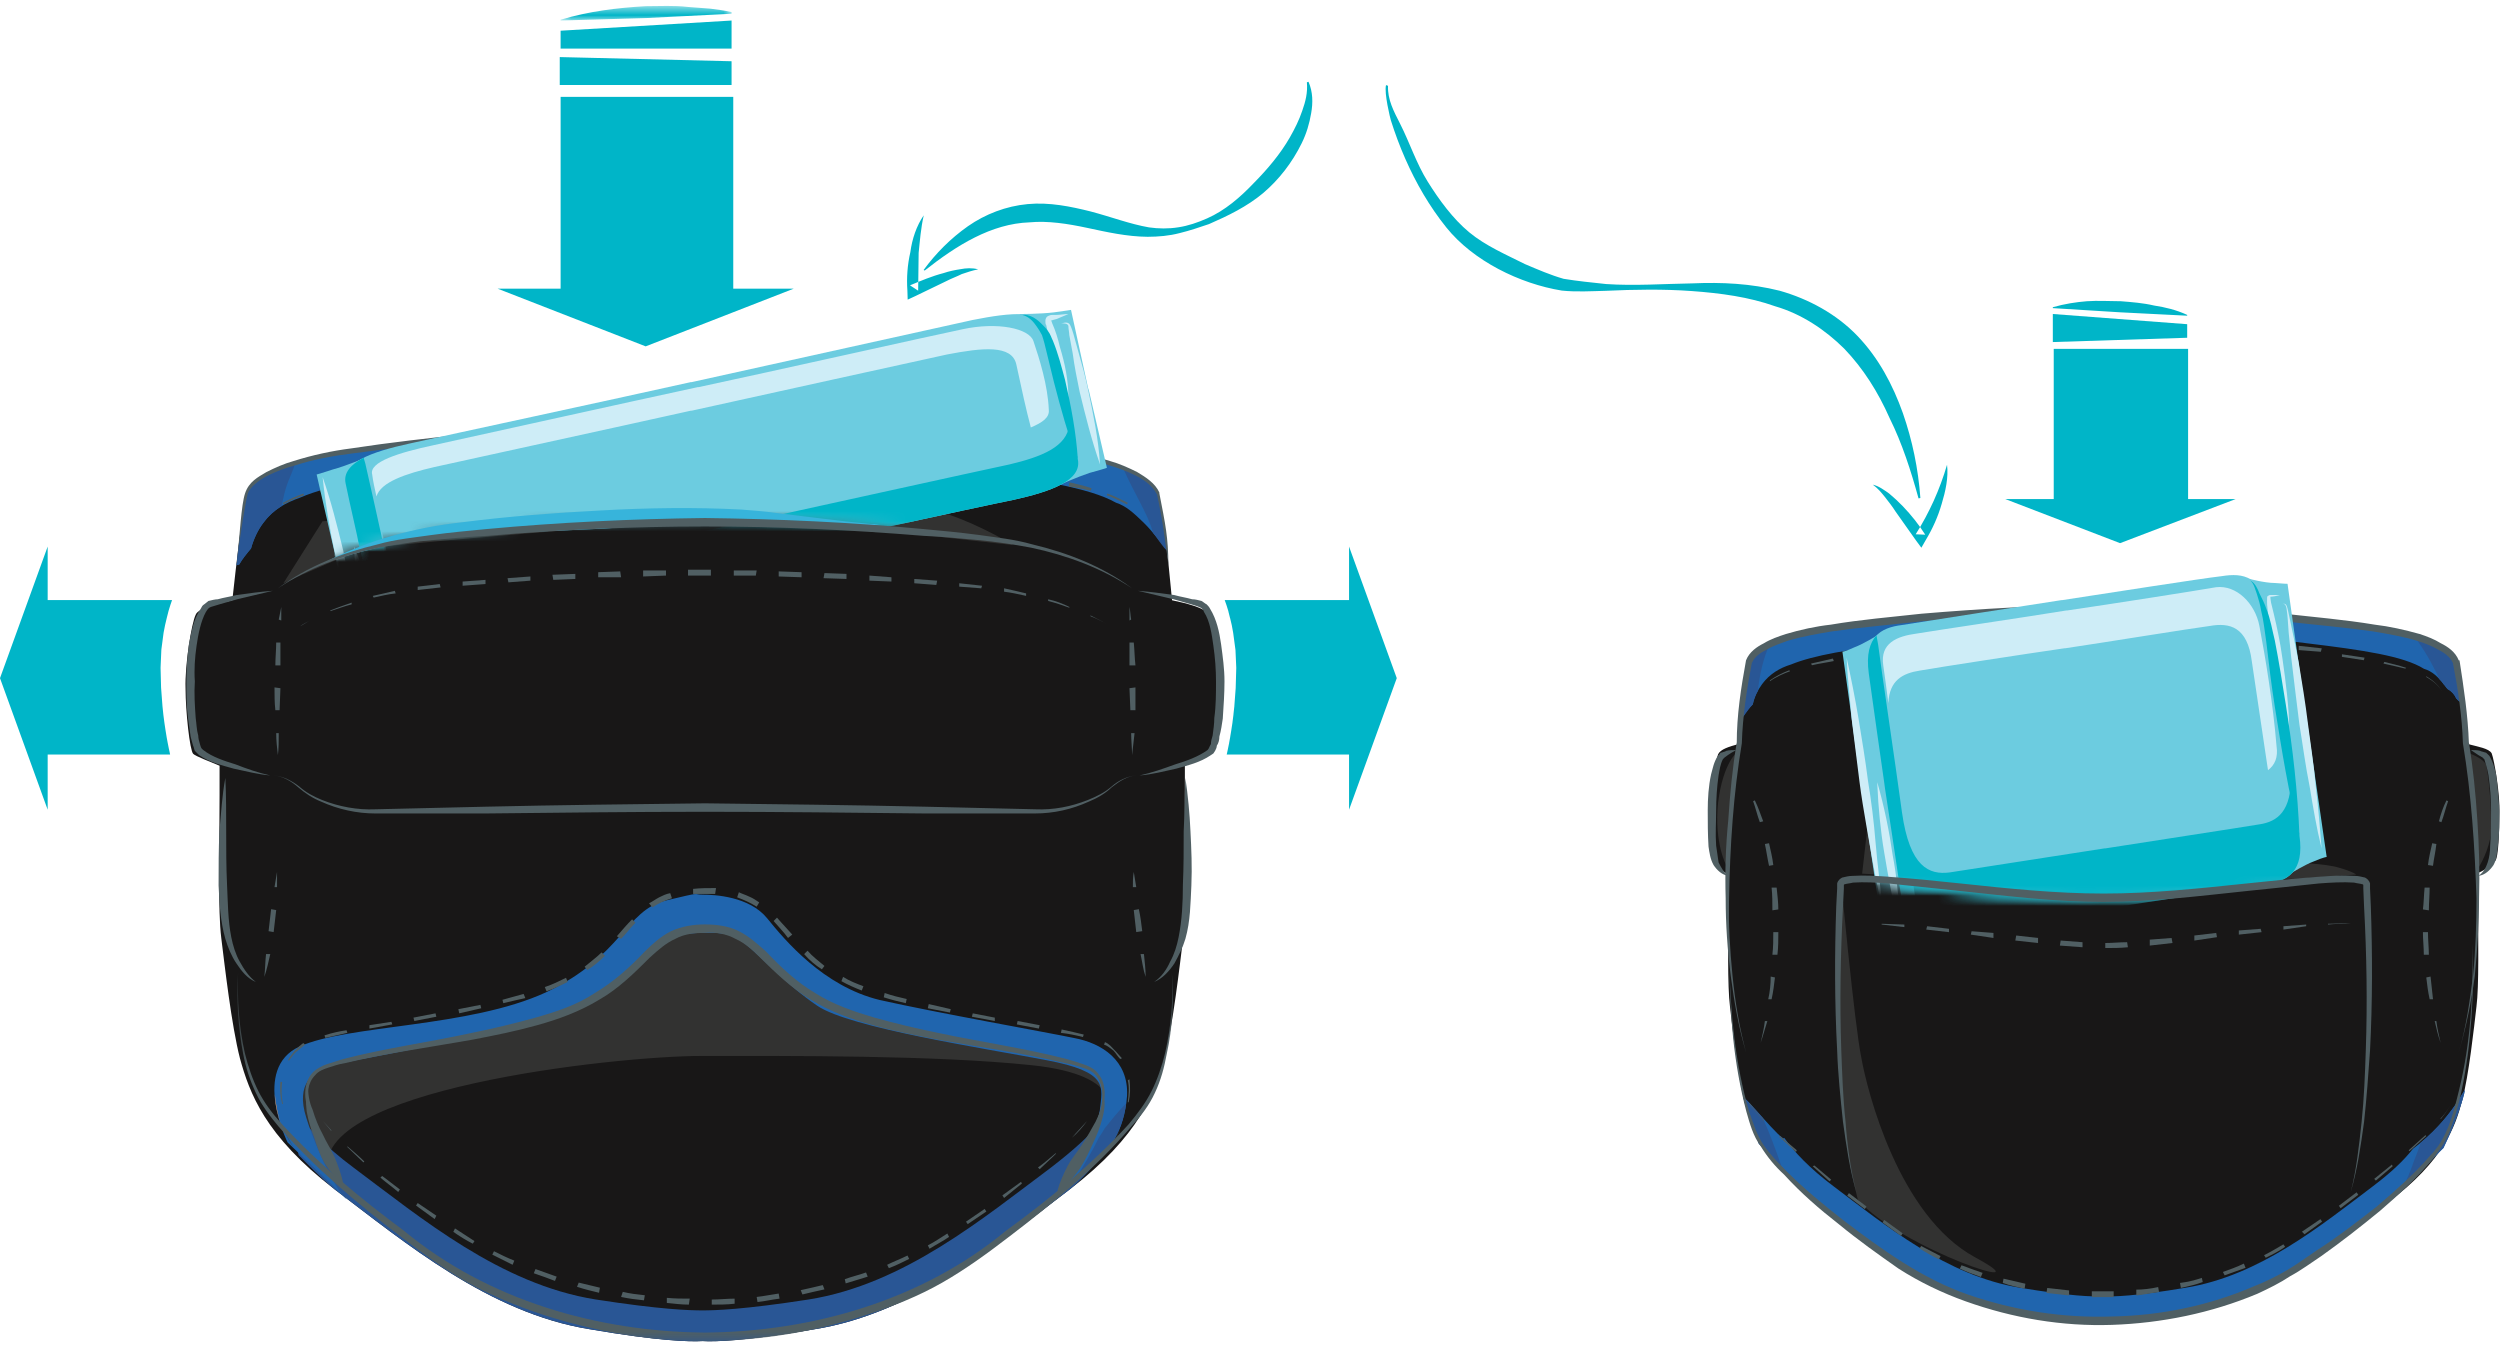 <svg xmlns="http://www.w3.org/2000/svg" xmlns:xlink="http://www.w3.org/1999/xlink" width="247" height="134" viewBox="0 0 247 134">
  <defs>
    <polygon id="illu-anwendung-01-a" points=".42 .586 17.311 .586 17.311 2.054 .42 2.054"/>
    <path id="illu-anwendung-01-c" d="M0.025,17.256 L3.655,37.68 C3.655,37.68 8.55,33.941 17.245,32.944 L17.245,32.944 C25.854,31.871 37.501,31.207 46.195,31.207 L46.195,31.207 C54.89,31.207 66.536,31.871 75.232,32.944 L75.232,32.944 C83.92,33.941 88.736,37.68 88.736,37.68 L88.736,37.68 L93.878,21.992 L84.427,-0.004"/>
    <path id="illu-anwendung-01-e" d="M0.025,17.256 L3.655,37.68 C3.655,37.68 8.55,33.941 17.245,32.944 L17.245,32.944 C25.854,31.871 37.501,31.207 46.195,31.207 L46.195,31.207 C54.89,31.207 66.536,31.871 75.232,32.944 L75.232,32.944 C83.92,33.941 88.736,37.68 88.736,37.68 L88.736,37.68 L93.878,21.992 L84.427,-0.004 L0.025,17.256 Z"/>
    <path id="illu-anwendung-01-g" d="M0.025,17.256 L3.655,37.68 C3.655,37.68 8.55,33.941 17.245,32.944 L17.245,32.944 C25.854,31.871 37.501,31.207 46.195,31.207 L46.195,31.207 C54.89,31.207 66.536,31.871 75.232,32.944 L75.232,32.944 C83.92,33.941 88.736,37.68 88.736,37.68 L88.736,37.68 L93.878,21.992 L84.427,-0.004"/>
    <path id="illu-anwendung-01-i" d="M0.025,17.256 L3.655,37.68 C3.655,37.68 8.55,33.941 17.245,32.944 L17.245,32.944 C25.854,31.871 37.501,31.207 46.195,31.207 L46.195,31.207 C54.89,31.207 66.536,31.871 75.232,32.944 L75.232,32.944 C83.92,33.941 88.736,37.68 88.736,37.68 L88.736,37.68 L93.878,21.992 L84.427,-0.004"/>
    <path id="illu-anwendung-01-k" d="M0.025,17.256 L3.655,37.68 C3.655,37.68 8.55,33.941 17.245,32.944 L17.245,32.944 C25.854,31.871 37.501,31.207 46.195,31.207 L46.195,31.207 C54.89,31.207 66.536,31.871 75.232,32.944 L75.232,32.944 C83.92,33.941 88.736,37.68 88.736,37.68 L88.736,37.68 L93.878,21.992 L84.427,-0.004"/>
    <path id="illu-anwendung-01-m" d="M0.025,17.256 L3.655,37.68 C3.655,37.68 8.55,33.941 17.245,32.944 L17.245,32.944 C25.854,31.871 37.501,31.207 46.195,31.207 L46.195,31.207 C54.89,31.207 66.536,31.871 75.232,32.944 L75.232,32.944 C83.92,33.941 88.736,37.68 88.736,37.68 L88.736,37.68 L93.878,21.992 L84.427,-0.004"/>
    <path id="illu-anwendung-01-o" d="M0.025,17.256 L3.655,37.68 C3.655,37.68 8.55,33.941 17.245,32.944 L17.245,32.944 C25.854,31.871 37.501,31.207 46.195,31.207 L46.195,31.207 C54.89,31.207 66.536,31.871 75.232,32.944 L75.232,32.944 C83.92,33.941 88.736,37.68 88.736,37.68 L88.736,37.68 L93.878,21.992 L84.427,-0.004"/>
    <path id="illu-anwendung-01-q" d="M0.025,17.256 L3.655,37.68 C3.655,37.68 8.55,33.941 17.245,32.944 L17.245,32.944 C25.854,31.871 37.501,31.207 46.195,31.207 L46.195,31.207 C54.89,31.207 66.536,31.871 75.232,32.944 L75.232,32.944 C83.92,33.941 88.736,37.68 88.736,37.68 L88.736,37.68 L93.878,21.992 L84.427,-0.004"/>
    <path id="illu-anwendung-01-s" d="M0.025,17.256 L3.655,37.68 C3.655,37.68 8.55,33.941 17.245,32.944 L17.245,32.944 C25.854,31.871 37.501,31.207 46.195,31.207 L46.195,31.207 C54.89,31.207 66.536,31.871 75.232,32.944 L75.232,32.944 C83.92,33.941 88.736,37.68 88.736,37.68 L88.736,37.68 L93.878,21.992 L84.427,-0.004"/>
    <path id="illu-anwendung-01-u" d="M0.025,17.256 L3.655,37.68 C3.655,37.68 8.55,33.941 17.245,32.944 L17.245,32.944 C25.854,31.871 37.501,31.207 46.195,31.207 L46.195,31.207 C54.89,31.207 66.536,31.871 75.232,32.944 L75.232,32.944 C83.92,33.941 88.736,37.68 88.736,37.68 L88.736,37.68 L93.878,21.992 L84.427,-0.004"/>
    <polygon id="illu-anwendung-01-w" points=".475 .033 92.912 .033 92.912 36.427 .475 36.427"/>
    <path id="illu-anwendung-01-y" d="M0.57,6.817 L5.703,36.865 C5.703,36.865 16.738,38.683 28.731,38.919 L28.731,38.919 C36.696,39.078 45.797,37.862 49.779,37.399 L49.779,37.399 C59.76,36.24 58.974,36.287 58.974,36.287 L58.974,36.287 L52.877,0.32 L0.57,6.817 Z"/>
    <path id="illu-anwendung-01-A" d="M0.57,6.817 L5.703,36.865 C5.703,36.865 16.738,38.683 28.731,38.919 L28.731,38.919 C36.696,39.078 45.797,37.862 49.779,37.399 L49.779,37.399 C59.76,36.24 58.974,36.287 58.974,36.287 L58.974,36.287 L52.877,0.32"/>
    <path id="illu-anwendung-01-C" d="M0.57,6.817 L5.703,36.865 C5.703,36.865 16.738,38.683 28.731,38.919 L28.731,38.919 C36.696,39.078 45.797,37.862 49.779,37.399 L49.779,37.399 C59.76,36.24 58.974,36.287 58.974,36.287 L58.974,36.287 L52.877,0.32 L0.57,6.817 Z"/>
    <path id="illu-anwendung-01-E" d="M0.57,6.817 L5.703,36.865 C5.703,36.865 16.738,38.683 28.731,38.919 L28.731,38.919 C36.696,39.078 45.797,37.862 49.779,37.399 L49.779,37.399 C59.76,36.24 58.974,36.287 58.974,36.287 L58.974,36.287 L52.877,0.32"/>
    <path id="illu-anwendung-01-G" d="M0.57,6.817 L5.703,36.865 C5.703,36.865 16.738,38.683 28.731,38.919 L28.731,38.919 C36.696,39.078 45.797,37.862 49.779,37.399 L49.779,37.399 C59.76,36.24 58.974,36.287 58.974,36.287 L58.974,36.287 L52.877,0.32"/>
    <path id="illu-anwendung-01-I" d="M0.57,6.817 L5.703,36.865 C5.703,36.865 16.738,38.683 28.731,38.919 L28.731,38.919 C36.696,39.078 45.797,37.862 49.779,37.399 L49.779,37.399 C59.76,36.24 58.974,36.287 58.974,36.287 L58.974,36.287 L52.877,0.32"/>
    <path id="illu-anwendung-01-K" d="M0.57,6.817 L5.703,36.865 C5.703,36.865 16.738,38.683 28.731,38.919 L28.731,38.919 C36.696,39.078 45.797,37.862 49.779,37.399 L49.779,37.399 C59.76,36.24 58.974,36.287 58.974,36.287 L58.974,36.287 L52.877,0.32"/>
    <path id="illu-anwendung-01-M" d="M0.57,6.817 L5.703,36.865 C5.703,36.865 16.738,38.683 28.731,38.919 L28.731,38.919 C36.696,39.078 45.797,37.862 49.779,37.399 L49.779,37.399 C59.76,36.24 58.974,36.287 58.974,36.287 L58.974,36.287 L52.877,0.32"/>
    <path id="illu-anwendung-01-O" d="M0.57,6.817 L5.703,36.865 C5.703,36.865 16.738,38.683 28.731,38.919 L28.731,38.919 C36.696,39.078 45.797,37.862 49.779,37.399 L49.779,37.399 C59.76,36.24 58.974,36.287 58.974,36.287 L58.974,36.287 L52.877,0.32"/>
    <path id="illu-anwendung-01-Q" d="M0.57,6.817 L5.703,36.865 C5.703,36.865 16.738,38.683 28.731,38.919 L28.731,38.919 C36.696,39.078 45.797,37.862 49.779,37.399 L49.779,37.399 C59.76,36.24 58.974,36.287 58.974,36.287 L58.974,36.287 L52.877,0.32"/>
    <path id="illu-anwendung-01-S" d="M0.57,6.817 L5.703,36.865 C5.703,36.865 16.738,38.683 28.731,38.919 L28.731,38.919 C36.696,39.078 45.797,37.862 49.779,37.399 L49.779,37.399 C59.76,36.24 58.974,36.287 58.974,36.287 L58.974,36.287 L52.877,0.32"/>
  </defs>
  <g fill="none" fill-rule="evenodd">
    <polygon fill="#00B5C8" points="138 67 133.286 54 133.286 59.286 121 59.286 121.174 59.778 121.184 59.812 121.361 60.382 121.371 60.439 121.525 61.053 121.536 61.076 121.691 61.735 121.701 61.78 121.834 62.506 121.844 62.573 122.054 64.137 122.065 64.228 122.142 65.949 122.142 66.028 122.087 67.928 122.087 67.972 121.955 69.728 121.955 69.761 121.866 70.565 121.866 70.6 121.768 71.371 121.768 71.392 121.657 72.108 121.657 72.12 121.547 72.779 121.547 72.802 121.438 73.394 121.438 73.416 121.327 73.953 121.327 73.965 121.228 74.422 121.2 74.545 133.286 74.545 133.286 80"/>
    <polygon fill="#00B5C8" points="0 67.001 4.71 80 4.71 74.545 16.805 74.545 16.78 74.421 16.782 74.421 16.682 73.964 16.679 73.952 16.573 73.415 16.568 73.394 16.459 72.802 16.456 72.778 16.349 72.119 16.347 72.107 16.241 71.393 16.238 71.37 16.138 70.6 16.135 70.566 16.051 69.76 16.049 69.726 15.917 67.972 15.914 67.928 15.865 66.026 15.865 65.948 15.94 64.228 15.948 64.138 16.154 62.573 16.164 62.507 16.306 61.779 16.315 61.734 16.472 61.075 16.477 61.053 16.633 60.438 16.646 60.383 16.822 59.812 16.831 59.779 17 59.287 4.71 59.287 4.71 54"/>
    <g transform="translate(18)">
      <path fill="#00B5C8" d="M111.279,8.078 L111.279,8.078 C111.718,9.085 111.726,10.146 111.545,11.174 C111.369,12.216 111.078,13.199 110.609,14.149 C109.666,16.064 108.371,17.743 106.793,19.082 C105.201,20.415 103.302,21.333 101.448,22.14 C100.495,22.464 99.54,22.788 98.556,23.028 C97.492,23.307 96.455,23.389 95.392,23.395 C93.351,23.382 91.324,22.924 89.409,22.513 C87.493,22.103 85.517,21.795 83.719,21.968 C79.94,22.097 76.507,24.242 73.358,26.731 L73.255,26.671 C74.466,25.02 75.918,23.558 77.636,22.348 C79.355,21.151 81.395,20.362 83.54,20.164 C85.696,19.963 87.8,20.405 89.741,20.889 C91.796,21.43 93.636,22.138 95.523,22.466 C96.456,22.597 97.434,22.618 98.443,22.454 C99.376,22.312 100.331,21.989 101.256,21.579 C103.026,20.801 104.533,19.498 105.909,18.05 C107.226,16.715 108.491,15.224 109.434,13.582 C109.936,12.701 110.356,11.851 110.662,10.944 C110.981,10.044 111.212,9.163 111.12,8.132 L111.279,8.078 Z"/>
      <path fill="#00B5C8" d="M73.267 21.272L73.267 21.272C72.982 22.514 72.885 23.787 72.762 24.985 72.748 26.229 72.726 27.476 72.714 28.72L71.906 28.192C72.993 27.739 74.078 27.278 75.22 26.983 75.782 26.792 76.359 26.678 76.864 26.601 77.452 26.484 78.058 26.454 78.644 26.61 78.067 26.723 77.59 26.886 77.028 27.077 76.502 27.339 76.025 27.5 75.491 27.777L72.444 29.249 71.678 29.604 71.651 28.727C71.56 27.424 71.657 26.152 71.943 24.909 72.114 23.612 72.555 22.304 73.267 21.272M119.136 8.479C119.081 9.842 119.707 11 120.328 12.223 121.292 14.123 121.921 16.123 123.063 17.955 124.173 19.73 125.534 21.604 127.158 22.951 128.777 24.29 130.816 25.164 132.68 26.099 133.938 26.633 135.193 27.177 136.488 27.547 137.816 27.766 139.241 27.912 140.677 28.063 143.482 28.256 146.366 28.044 149.222 27.997 152.087 27.872 154.986 28.005 157.841 28.727 160.668 29.53 163.435 31.011 165.525 33.198 167.616 35.384 169.007 38.02 170.006 40.822 170.945 43.528 171.523 46.315 171.733 49.203L171.552 49.243C170.793 46.495 169.939 43.818 168.692 41.305 167.551 38.725 166.097 36.417 164.21 34.448 162.314 32.569 159.989 31.017 157.404 30.266 154.777 29.333 152.013 28.966 149.133 28.755 146.342 28.553 143.483 28.599 140.607 28.734 139.22 28.767 137.742 28.86 136.306 28.71 132.154 28.033 127.553 25.784 124.889 22.462 123.234 20.4 121.899 18.092 120.837 15.675 120.293 14.439 119.823 13.171 119.416 11.885 119.361 11.711 118.74 9.213 118.938 8.406L119.136 8.479z"/>
      <path fill="#00B5C8" d="M174.367,45.922 L174.367,45.922 C174.524,47.161 174.21,48.555 173.847,49.756 C173.475,51.047 172.946,52.224 172.267,53.353 L171.831,54.115 L171.303,53.401 L169.283,50.544 C168.962,50.036 168.631,49.619 168.231,49.105 C167.889,48.685 167.559,48.266 167.034,47.885 C167.614,48.015 168.126,48.393 168.652,48.764 C169.086,49.126 169.581,49.58 169.999,50.016 C170.836,50.892 171.578,51.825 172.213,52.827 L171.269,52.787 C171.943,51.735 172.546,50.587 173.045,49.496 C173.574,48.32 174.013,47.137 174.367,45.922"/>
      <polygon fill="#00B5C8" points="54.446 28.523 54.446 28.523 54.446 9.572 37.389 9.572 37.389 28.523 31.171 28.523 45.792 34.221 60.412 28.523"/>
      <polygon fill="#00B5C8" points="54.279 6.051 54.279 6.051 37.303 5.639 37.303 8.398 54.279 8.398"/>
      <polygon fill="#00B5C8" points="54.279 2.029 54.279 2.029 37.387 3.034 37.387 4.799 54.279 4.799"/>
      <g transform="translate(36.968)">
        <mask id="illu-anwendung-01-b" fill="#fff">
          <use xlink:href="#illu-anwendung-01-a"/>
        </mask>
        <path fill="#00B5C8" d="M0.42,1.951 L0.42,1.951 C3.194,1.112 5.966,0.778 8.823,0.61 C10.253,0.61 11.596,0.52 13.024,0.688 L15.208,0.855 C15.881,0.945 16.553,1.023 17.311,1.191 L17.311,1.359 L8.907,1.783 L0.42,2.028 L0.42,1.951 Z" mask="url(#illu-anwendung-01-b)"/>
      </g>
      <polygon fill="#00B5C8" points="198.184 49.305 198.184 49.305 198.184 34.465 184.909 34.465 184.909 49.305 180.114 49.305 191.463 53.664 202.889 49.305"/>
      <polygon fill="#00B5C8" points="184.819 31.024 184.819 31.024 198.094 32.03 198.094 33.37 184.819 33.795"/>
      <path fill="#00B5C8" d="M184.819,30.353 L184.819,30.353 C185.996,30.017 187.093,29.851 188.18,29.762 C189.279,29.682 190.454,29.762 191.541,29.762 C192.638,29.851 193.724,29.929 194.823,30.186 C195.91,30.353 197.007,30.61 198.094,31.113 L198.094,31.192 L191.463,30.856 L184.819,30.443 L184.819,30.353 Z"/>
      <path fill="#181717" d="M101.418,60.725 L101.418,60.725 C101.17,60.054 98.976,59.552 97.799,59.305 C97.63,57.735 97.491,56.007 97.326,54.62 C97.084,52.603 96.822,51.052 96.623,49.662 C96.041,45.884 89.566,44.878 78.733,43.46 C68.729,42.12 54.446,42.12 51.421,42.12 C48.311,42.12 34.026,42.12 24.027,43.46 C13.187,44.878 6.718,45.884 6.128,49.662 C5.793,52.008 5.373,55.45 4.953,59.305 C3.777,59.552 1.591,60.054 1.339,60.725 C0.92,61.563 0.248,65.764 0.332,68.022 C0.332,70.289 0.752,74.144 1.088,74.481 C1.339,74.726 2.684,75.229 3.693,75.654 L3.693,78.581 C3.693,84.291 3.523,89.989 3.861,92.672 C4.196,95.354 4.868,101.309 5.709,104.573 C6.634,107.925 8.146,112.205 15.037,117.49 C22.011,122.764 30.33,129.726 40.245,131.324 C47.05,132.497 50.161,132.576 51.421,132.497 C52.598,132.576 55.705,132.497 62.512,131.324 C72.427,129.726 80.749,122.764 87.718,117.49 C94.607,112.205 96.119,107.925 97.048,104.573 C97.889,101.309 98.561,95.354 98.897,92.672 C99.232,89.989 99.066,84.291 99.066,78.581 L99.066,75.654 C100.073,75.229 101.418,74.726 101.676,74.481 C102.011,74.144 102.425,70.289 102.425,68.022 C102.515,65.764 101.843,61.563 101.418,60.725"/>
      <path fill="#323231" d="M14.449,115.814 L14.449,115.814 C14.449,115.814 8.483,106.338 12.096,105.165 C15.708,104.07 32.935,100.975 35.035,99.968 C37.137,98.964 44.11,94.259 45.707,93.174 C47.304,92.08 49.32,90.995 50.832,90.828 C52.346,90.571 56.294,92.001 57.05,93.007 C57.723,94.09 63.017,99.298 67.722,100.382 C72.348,101.555 87.64,104.07 89.151,105.076 C90.663,106.004 91.919,109.355 91.582,109.769 C91.246,110.194 93.52,106.249 83.942,105.243 C74.365,104.237 59.908,104.327 51.336,104.327 C42.681,104.327 12.431,107.679 14.449,115.814"/>
      <path fill="#181717" d="M83.685,78.671 L83.685,78.671 C82.004,78.671 57.975,78.414 52.008,78.414 L52.008,78.334 C52.008,78.334 51.756,78.334 51.337,78.414 C50.917,78.334 50.748,78.334 50.748,78.334 L50.748,78.414 C44.783,78.414 20.75,78.671 19.069,78.671 C17.137,78.671 8.818,76.994 8.818,76.994 C8.818,76.994 10.415,77.575 11.507,78.503 C12.6,79.342 15.289,80.347 17.726,80.425 C19.994,80.592 46.38,80.178 51.337,80.09 C56.379,80.178 82.766,80.592 85.029,80.425 C87.471,80.347 90.16,79.342 91.167,78.503 C92.254,77.575 93.934,76.994 93.934,76.994 C93.934,76.994 85.533,78.671 83.685,78.671"/>
      <path fill="#323231" d="M9.995,57.629 L9.995,57.629 C11.927,56.701 16.969,54.523 18.23,54.188 C19.405,53.941 41.842,51.93 46.631,51.84 C51.42,51.763 67.721,52.176 69.323,52.432 C70.914,52.601 82.094,53.852 82.094,53.852 C82.094,53.852 78.98,51.93 75.709,50.836 C72.426,49.751 45.79,48.913 45.035,48.913 C44.194,48.913 13.861,51.506 13.861,51.506 L9.995,57.629 Z"/>
      <path fill="#2065AE" d="M94.99,51.635 C96.012,52.628 96.959,54.02 97.217,54.11 C96.959,52.433 96.791,50.924 96.623,49.663 C96.04,45.885 89.565,44.879 78.734,43.459 C68.73,42.119 54.447,42.119 51.421,42.119 C48.312,42.119 34.027,42.119 24.028,43.459 C13.188,44.879 6.717,45.885 6.129,49.663 C5.96,51.338 5.624,53.439 5.372,55.864 C5.458,55.785 5.542,55.785 5.624,55.785 C5.96,55.193 6.381,54.69 6.801,54.188 C7.054,53.272 7.474,52.344 8.063,51.595 C8.988,50.332 10.247,49.663 11.675,49.159 C14.532,47.896 19.237,47.225 25.456,46.388 C34.95,45.136 48.48,45.215 51.421,45.215 C54.277,45.215 67.811,45.136 77.299,46.388 C84.446,47.394 89.565,48.153 92.254,49.663 C93.263,49.997 93.967,50.643 94.99,51.635"/>
      <path fill="#295695" d="M90.574,113.546 L90.574,113.546 C90.664,112.618 90.664,111.613 90.832,110.775 C89.655,112.205 87.975,113.713 85.791,115.39 C79.148,120.339 71.34,126.877 61.925,128.385 C55.454,129.39 52.598,129.468 51.421,129.468 C50.16,129.468 47.303,129.39 40.832,128.385 C31.422,126.877 23.608,120.339 16.97,115.39 C14.027,113.211 12.095,111.11 10.835,109.266 C10.667,110.104 10.835,111.11 10.919,111.869 C11.086,112.618 11.34,113.289 11.506,114.127 C12.515,115.143 13.608,116.316 15.036,117.491 C22.011,122.764 30.33,129.727 40.245,131.324 C47.052,132.497 50.16,132.575 51.421,132.497 C52.598,132.575 55.706,132.497 62.513,131.324 C72.427,129.727 80.75,122.764 87.717,117.491 C88.984,116.485 89.991,115.143 90.91,114.217 C90.742,113.88 90.574,113.959 90.574,113.546"/>
      <path fill="#2065AE" d="M10.415,112.875 L10.415,112.875 C10.415,112.875 6.801,105.578 11.591,103.399 C16.38,101.22 28.312,101.555 35.959,98.036 C43.521,94.427 43.773,89.99 47.724,88.984 C51.589,88.058 50.328,88.393 51.421,88.393 C52.597,88.393 56.042,88.56 57.806,90.739 C59.57,92.918 63.352,97.443 68.898,98.795 C74.443,100.047 85.365,101.979 88.143,102.561 C90.832,103.064 93.519,104.741 93.353,108.26 C93.095,111.869 91.415,113.713 90.406,114.719 C89.397,115.646 86.63,117.826 86.63,117.826 C86.63,117.826 90.327,112.116 90.664,109.69 C90.91,107.344 91.581,105.913 85.365,104.741 C79.238,103.567 65.963,101.555 62.759,99.376 C59.656,97.277 57.135,94.427 55.622,93.254 C54.11,92.001 52.681,92.169 51.421,92.169 C50.16,92.169 48.228,92.336 46.8,93.589 C45.371,94.762 41.841,99.711 33.27,101.555 C24.616,103.399 16.802,104.741 14.87,105.243 C12.936,105.835 11.17,107.008 12.263,110.439 C13.356,113.96 15.289,117.659 16.129,118.407 C17.053,119.166 10.415,112.875 10.415,112.875"/>
      <path fill="#295695" d="M10.415 47.728L10.415 47.728C10.667 47.057 11.004 46.388 11.17 45.717 8.147 46.645 6.465 47.818 6.129 49.662 5.96 51.339 5.624 53.439 5.372 55.864 5.456 55.786 5.542 55.786 5.624 55.786 5.96 55.193 6.381 54.691 6.801 54.187 7.054 53.271 7.474 52.343 8.063 51.594 8.567 50.925 9.154 50.421 9.826 49.997 9.995 49.159 10.163 48.399 10.415 47.728M96.623 49.662L96.623 49.662C96.376 48.065 95.111 46.98 92.927 46.143 93.43 47.394 94.102 48.567 94.696 49.752 95.201 50.756 95.647 51.614 95.905 52.62 96.073 52.787 97.04 54.289 97.298 54.378 97.04 52.702 96.791 50.925 96.623 49.662M91.168 111.445L91.168 111.445C91 111.702 90.832 112.037 90.574 112.373 89.903 113.791 89.062 115.143 88.222 116.563 89.062 115.892 89.903 115.143 90.406 114.719 91.336 113.791 92.848 112.116 93.262 109.019 92.512 109.768 91.841 110.606 91.168 111.445"/>
      <path fill="#FB9641" d="M9.154,108.093 L9.154,108.093 C9.154,109.187 9.49,110.271 9.744,111.11 C9.49,110.194 9.238,109.187 9.154,108.093"/>
      <polygon fill="#43494B" points="51.588 45.304 51.588 45.304 49.32 45.382 49.32 45.214"/>
      <polygon fill="#43494B" points="47.135 45.472 47.135 45.472 44.868 45.549 44.868 45.215 47.135 45.215"/>
      <polygon fill="#43494B" points="42.682 45.639 42.682 45.639 40.412 45.807 40.412 45.382 42.598 45.303"/>
      <polygon fill="#43494B" points="38.145 45.974 38.145 45.974 35.959 46.052 35.875 45.64 38.145 45.472"/>
      <polygon fill="#43494B" points="33.691 46.22 33.691 46.22 31.507 46.477 31.423 45.884 33.691 45.718"/>
      <polygon fill="#43494B" points="29.237 46.645 29.237 46.645 26.968 46.812 26.968 46.309 29.153 46.053"/>
      <polygon fill="#43494B" points="24.784 47.058 24.784 47.058 22.515 47.315 22.515 46.813 24.7 46.556"/>
      <path fill="#43494B" d="M20.33 47.561L20.33 47.561 18.144 47.896 18.062 47.482C18.817 47.315 19.489 47.225 20.246 47.147L20.33 47.561zM15.877 48.231L15.877 48.231C15.205 48.321 14.449 48.488 13.692 48.656L13.608 48.399C14.365 48.154 15.122 47.985 15.877 47.819L15.877 48.231z"/>
      <polygon fill="#43494B" points="51.084 45.304 51.084 45.304 53.353 45.214 53.353 45.382"/>
      <polygon fill="#43494B" points="55.622 45.215 55.622 45.215 57.806 45.215 57.806 45.55 55.622 45.472"/>
      <polygon fill="#43494B" points="60.076 45.304 60.076 45.304 62.345 45.382 62.255 45.806 60.076 45.64"/>
      <polygon fill="#43494B" points="64.529 45.472 64.529 45.472 66.803 45.639 66.803 46.053 64.529 45.974"/>
      <polygon fill="#43494B" points="69.066 45.717 69.066 45.717 71.251 45.885 71.251 46.477 68.988 46.22"/>
      <polygon fill="#43494B" points="73.525 46.052 73.525 46.052 75.787 46.309 75.709 46.813 73.435 46.644"/>
      <polygon fill="#43494B" points="77.972 46.555 77.972 46.555 80.246 46.812 80.157 47.316 77.894 47.057"/>
      <path fill="#43494B" d="M82.43 47.148L82.43 47.148C83.18 47.225 83.943 47.315 84.692 47.482L84.614 47.896 82.34 47.562 82.43 47.148zM91.672 113.456L91.672 113.456C92.086 112.874 92.343 112.205 92.679 111.534 92.421 112.205 92.086 112.874 91.672 113.456M10.079 111.702L10.079 111.702C10.415 112.283 10.666 112.875 11.086 113.456 10.666 112.952 10.331 112.283 10.079 111.702"/>
      <path fill="#505F63" d="M97.435,55.926 C97.435,55.926 97.349,54.946 97.216,54.205 C97.084,53.464 96.96,51.763 96.287,48.736 L96.287,48.824 C95.873,47.985 95.032,47.394 94.193,46.98 C93.352,46.555 92.422,46.22 91.582,45.974 C89.733,45.382 87.807,45.047 85.869,44.801 C82.095,44.299 78.229,43.874 74.443,43.628 C66.713,42.957 58.983,42.532 51.252,42.532 L51.252,41.696 L51.421,41.696 L51.421,42.532 C43.69,42.532 35.96,42.957 28.312,43.628 C24.448,43.874 20.582,44.299 16.802,44.801 C14.87,45.047 13.02,45.382 11.171,45.974 C10.247,46.22 9.322,46.555 8.483,46.98 C7.642,47.394 6.656,48.117 6.465,48.824 C6.274,49.531 5.667,53.153 5.373,55.864 C5.698,52.865 5.828,49.879 6.214,48.736 C6.597,47.591 7.474,47.147 8.314,46.645 C9.154,46.22 10.079,45.807 11.003,45.55 C12.851,44.968 14.784,44.544 16.717,44.299 C20.582,43.705 24.364,43.293 28.228,42.869 C35.96,42.198 43.69,41.696 51.421,41.696 L51.421,42.532 L51.252,42.532 L51.252,41.696 C59.067,41.696 66.803,42.198 74.443,42.869 C78.307,43.293 82.173,43.705 85.959,44.299 C87.885,44.544 89.823,44.968 91.671,45.55 C92.59,45.807 93.52,46.22 94.361,46.645 C95.2,47.147 96.119,47.728 96.544,48.656 L96.544,48.736 C97.128,51.763 97.435,53.072 97.435,55.926"/>
    </g>
    <g transform="translate(24 20)">
      <mask id="illu-anwendung-01-d" fill="#fff">
        <use xlink:href="#illu-anwendung-01-c"/>
      </mask>
      <path fill="#6CCCE0" d="M15.893,42.072 L15.893,42.072 C15.893,42.072 13.784,42.16 12.518,42.326 C11.167,42.492 10.83,42.569 10.83,42.569 L9.058,34.859 L9.058,34.604 L7.284,26.881 C7.284,26.881 7.621,26.804 8.888,26.382 C10.154,26.051 12.096,25.221 12.096,25.221" mask="url(#illu-anwendung-01-d)"/>
      <mask id="illu-anwendung-01-f" fill="#fff">
        <use xlink:href="#illu-anwendung-01-e"/>
      </mask>
      <path fill="#6CCCE0" d="M11.59,34.36 L11.59,34.36 C11.843,35.356 12.517,38.509 13.024,40.577 C13.53,42.658 16.737,42.326 20.452,41.496 C24.165,40.666 40.456,37.182 48.222,35.433 L48.39,35.433 C56.155,33.696 72.443,30.123 76.155,29.381 C79.87,28.551 82.908,27.467 82.491,25.388 C81.985,23.318 81.309,20.165 81.05,19.169 L80.972,18.838 C80.803,17.842 80.038,14.689 79.621,12.609 C79.116,10.529 75.909,10.862 72.105,11.613 C68.392,12.443 52.187,16.016 44.337,17.753 L44.253,17.753 C36.404,19.502 20.199,22.987 16.484,23.817 C12.687,24.647 9.647,25.72 10.155,27.8 C10.576,29.88 11.337,33.033 11.505,34.027 L11.59,34.36 Z" mask="url(#illu-anwendung-01-f)"/>
      <mask id="illu-anwendung-01-h" fill="#fff">
        <use xlink:href="#illu-anwendung-01-g"/>
      </mask>
      <path fill="#6CCCE0" d="M80.544,27.965 L80.544,27.965 C80.544,27.965 82.401,27.135 83.673,26.715 C84.933,26.383 85.361,26.218 85.361,26.218 L83.583,18.583 L83.504,18.34 L81.816,10.617 C81.816,10.617 81.389,10.695 80.129,10.861 C78.778,11.027 76.752,11.027 76.752,11.027" mask="url(#illu-anwendung-01-h)"/>
      <mask id="illu-anwendung-01-j" fill="#fff">
        <use xlink:href="#illu-anwendung-01-i"/>
      </mask>
      <path fill="#CEEDF7" d="M81.557,11.027 L81.557,11.027 C81.142,11.193 80.803,11.359 80.375,11.524 L80.038,11.613 L79.791,11.69 L79.869,11.69 L79.958,11.946 C80.297,12.698 80.544,13.528 80.713,14.269 C81.22,15.929 81.557,17.588 81.557,19.248 C80.883,17.677 80.375,16.093 79.958,14.524 C79.701,13.693 79.532,12.863 79.362,12.11 C79.284,12.033 79.284,11.868 79.284,11.69 C79.284,11.524 79.362,11.282 79.621,11.193 C79.791,11.116 79.869,11.116 79.958,11.116 L80.297,11.116 C80.713,11.116 81.142,11.027 81.557,11.027" mask="url(#illu-anwendung-01-j)"/>
      <mask id="illu-anwendung-01-l" fill="#fff">
        <use xlink:href="#illu-anwendung-01-k"/>
      </mask>
      <path fill="#CEEDF7" d="M84.685,25.885 L84.685,25.885 C83.841,23.484 83.245,21.074 82.66,18.672 C82.401,17.422 82.153,16.182 81.986,14.932 L81.647,13.108 C81.647,12.863 81.557,12.532 81.557,12.199 C81.478,11.946 81.141,11.946 80.802,11.946 C80.973,11.946 81.141,11.868 81.31,11.868 C81.478,11.868 81.647,11.946 81.727,12.11 C81.894,12.443 81.986,12.775 82.064,13.029 C82.233,13.605 82.401,14.269 82.57,14.855 C82.907,16.016 83.245,17.255 83.504,18.507 C84.011,20.906 84.517,23.318 84.685,25.885" mask="url(#illu-anwendung-01-l)"/>
      <mask id="illu-anwendung-01-n" fill="#fff">
        <use xlink:href="#illu-anwendung-01-m"/>
      </mask>
      <path fill="#CEEDF7" d="M10.999,42.237 L10.999,42.237 C11.42,42.071 11.757,41.906 12.181,41.829 L12.518,41.662 L12.686,41.662 L12.686,41.574 L12.602,41.407 C12.265,40.577 12.012,39.836 11.757,39.007 C11.336,37.426 10.999,35.765 10.999,34.028 C11.673,35.6 12.181,37.181 12.602,38.753 C12.855,39.583 13.024,40.413 13.194,41.164 C13.277,41.33 13.277,41.407 13.277,41.574 C13.277,41.74 13.194,41.994 12.939,42.071 C12.771,42.16 12.686,42.16 12.602,42.16 L12.265,42.16 C11.843,42.237 11.42,42.237 10.999,42.237" mask="url(#illu-anwendung-01-n)"/>
      <mask id="illu-anwendung-01-p" fill="#fff">
        <use xlink:href="#illu-anwendung-01-o"/>
      </mask>
      <path fill="#CEEDF7" d="M7.875,27.136 L7.875,27.136 C8.72,29.547 9.311,31.947 9.902,34.361 C10.154,35.599 10.407,36.76 10.662,38.011 L10.915,39.837 C10.999,40.169 10.999,40.501 11.083,40.743 C11.083,40.998 11.505,41.075 11.758,40.998 C11.674,41.075 11.505,41.164 11.336,41.164 C11.168,41.164 10.915,40.998 10.829,40.832 C10.746,40.578 10.662,40.246 10.492,40.002 C10.323,39.339 10.154,38.753 9.986,38.176 C9.649,36.928 9.311,35.766 9.058,34.526 C8.551,32.115 8.128,29.624 7.875,27.136" mask="url(#illu-anwendung-01-p)"/>
      <mask id="illu-anwendung-01-r" fill="#fff">
        <use xlink:href="#illu-anwendung-01-q"/>
      </mask>
      <path fill="#00B5C8" d="M75.74,25.885 L75.74,25.885 C72.196,26.638 56.409,30.123 48.812,31.783 L48.727,31.783 C41.132,33.441 25.348,36.85 21.802,37.679 C18.174,38.42 14.965,38.509 14.205,35.356 C13.53,32.114 12.434,27.301 12.096,25.808 L11.927,25.221 C10.661,25.885 9.902,26.715 10.155,27.8 C10.576,29.88 11.337,33.033 11.505,34.027 L11.59,34.36 C11.843,35.356 12.517,38.509 13.024,40.577 C13.53,42.658 16.737,42.326 20.452,41.496 C24.165,40.666 40.456,37.182 48.222,35.433 L48.39,35.433 C56.155,33.696 72.443,30.123 76.155,29.381 C79.87,28.551 82.908,27.467 82.491,25.388 C82.232,24.314 81.985,23.064 81.646,21.902 C81.479,24.148 78.857,25.144 75.74,25.885" mask="url(#illu-anwendung-01-r)"/>
      <mask id="illu-anwendung-01-t" fill="#fff">
        <use xlink:href="#illu-anwendung-01-s"/>
      </mask>
      <path fill="#CEEDF7" d="M79.622,20.497 L79.622,20.497 C79.7,21.238 79.025,21.737 77.843,22.234 L77.765,21.903 C77.506,20.996 76.832,18.009 76.415,16.017 C75.987,14.025 73.039,14.357 69.573,15.021 C66.197,15.763 51.427,19.004 44.337,20.576 L44.253,20.576 C37.163,22.157 22.308,25.387 18.933,26.14 C16.063,26.803 13.615,27.633 13.193,29.049 C13.025,28.298 12.854,27.544 12.772,26.882 C12.433,25.642 15.387,24.723 18.848,23.982 C22.308,23.23 37.586,19.834 44.929,18.251 L45.013,18.251 C52.356,16.68 67.548,13.272 71.092,12.531 C74.558,11.779 77.675,12.444 78.102,13.693 C78.688,15.431 79.531,18.085 79.622,20.497" mask="url(#illu-anwendung-01-t)"/>
      <mask id="illu-anwendung-01-v" fill="#fff">
        <use xlink:href="#illu-anwendung-01-u"/>
      </mask>
      <path fill="#00B5C8" d="M82.491,25.387 L82.491,25.387 C81.479,22.899 80.803,20.332 80.129,17.753 L79.195,13.937 C79.115,13.605 79.025,13.361 78.947,13.107 C78.778,12.775 78.609,12.531 78.441,12.277 C78.102,11.78 77.674,11.281 77,11.115 C77.674,11.027 78.351,11.447 78.856,11.945 C79.115,12.2 79.362,12.442 79.532,12.697 C79.791,13.028 79.87,13.361 80.038,13.693 C80.544,14.933 80.883,16.26 81.22,17.51 C81.816,20.077 82.322,22.733 82.491,25.387" mask="url(#illu-anwendung-01-v)"/>
    </g>
    <g transform="translate(18 47)">
      <path fill="#37B4DB" d="M14.311,8.451 L14.311,8.451 C18.414,6.354 23.02,5.105 27.624,4.604 C32.228,4.013 36.749,3.678 41.353,3.433 C45.959,3.177 50.562,3.099 55.251,3.344 C56.34,3.433 57.512,3.511 58.683,3.678 L62.117,4.101 L65.555,4.514 L67.229,4.683 L68.067,4.771 L68.479,4.771 C68.646,4.771 68.813,4.848 68.903,4.771 C68.903,4.848 68.646,4.848 68.479,4.848 L68.067,4.939 L67.229,5.017 L65.465,5.105 C64.382,5.184 63.609,5.005 62.442,5.005 C60.098,4.927 57.983,4.863 55.722,4.863 C53.462,4.941 50.344,4.736 48.001,4.815 C45.74,4.905 43.868,5.064 41.607,5.231 L27.876,5.823 C23.272,5.901 18.748,7.191 14.311,8.451"/>
      <path fill="#505F63" d="M12.051 1.928L12.051 1.928C11.298 2.174 10.628 2.508 9.958 2.842L9.958 2.675C10.544 2.341 11.298 2.005 11.967 1.761L12.051 1.928zM8.954 11.372L8.954 11.372 5.437 12.208C4.85 12.375 4.264 12.542 3.679 12.709 3.428 12.799 3.094 12.876 2.841 12.966 2.59 13.045 2.507 13.212 2.339 13.468 1.838 14.382 1.587 15.642 1.419 16.813 1.251 17.984 1.168 19.154 1.251 20.325 1.168 21.497 1.251 22.757 1.334 23.927 1.419 24.507 1.419 25.098 1.587 25.678 1.587 25.934 1.67 26.268 1.754 26.513 1.838 26.771 1.838 26.936 2.088 27.105 2.925 27.774 4.181 28.186 5.27 28.52 6.358 28.945 7.531 29.358 8.703 29.613 7.531 29.523 6.275 29.189 5.102 28.945 3.93 28.609 2.759 28.353 1.67 27.606L1.503 27.439 1.251 27.182C1.168 27.015 1.168 26.848 1.083 26.681 1 26.435.916 26.101.832 25.766.749 25.175.665 24.595.582 24.005.414 22.757.414 21.586.414 20.325.414 19.077.498 17.896.665 16.646.916 15.475 1.083 14.215 1.838 13.134 1.921 12.966 2.005 12.799 2.172 12.709 2.256 12.632 2.507 12.465 2.59 12.375 2.925 12.298 3.259 12.208 3.512 12.208 4.097 12.041 4.684 11.962 5.353 11.795 6.525 11.628 7.698 11.461 8.954 11.372M9.456 27.606L9.456 27.606C9.373 26.937 9.289 26.179 9.289 25.432L9.54 25.432C9.54 26.179 9.54 26.937 9.456 27.606M9.205 23.168L9.205 23.168C9.121 22.421 9.121 21.664 9.121 20.917L9.706 20.994 9.623 23.168 9.205 23.168zM9.205 18.742L9.205 18.742C9.205 17.983 9.288 17.226 9.288 16.479L9.706 16.479 9.706 18.742 9.205 18.742zM9.539 14.215L9.539 14.215C9.623 13.802 9.707 13.379 9.79 12.967L9.79 14.305 9.539 14.215zM4.265 29.859L4.265 29.859C4.348 31.62 4.348 33.371 4.348 35.133 4.348 36.894 4.348 38.645 4.432 40.407 4.516 42.158 4.516 43.919 4.85 45.592 5.018 46.427 5.268 47.263 5.688 48.011 6.106 48.77 6.608 49.517 7.279 50.018 6.441 49.684 5.855 48.937 5.354 48.179 4.85 47.432 4.516 46.595 4.265 45.759 3.763 43.996 3.678 42.247 3.596 40.485 3.596 38.645 3.596 36.894 3.678 35.133 3.847 33.371 3.93 31.62 4.265 29.859M8.117 49.516L8.117 49.516C8.2 48.769 8.2 48.011 8.284 47.264L8.702 47.264C8.535 48.011 8.368 48.769 8.117 49.516M8.535 45L8.535 45C8.619 44.253 8.702 43.584 8.786 42.826L9.288 42.916C9.204 43.584 9.121 44.331 9.037 45.09L8.535 45z"/>
      <polygon fill="#505F63" points="9.121 40.652 9.121 40.652 9.372 39.146 9.372 40.652"/>
      <path fill="#505F63" d="M87.67.654L87.67.654C88.429.821 89.099.99 89.847 1.234L89.768 1.491C89.009 1.324 88.34 1.155 87.592 1.067L87.67.654zM91.415 1.76L91.415 1.76C92.086 2.006 92.755 2.34 93.424 2.674L93.346 2.843C92.677 2.507 92.007 2.173 91.337 1.927L91.415 1.76zM94.429 11.372L94.429 11.372C95.601 11.461 96.862 11.628 98.034 11.795 98.614 11.962 99.207 12.041 99.786 12.208 100.122 12.208 100.377 12.298 100.714 12.375 100.881 12.465 101.048 12.632 101.215 12.709 101.305 12.799 101.472 12.966 101.55 13.134 102.219 14.215 102.476 15.475 102.643 16.646 102.81 17.896 102.979 19.077 102.979 20.325 102.979 21.586 102.889 22.757 102.81 24.005 102.722 24.595 102.643 25.175 102.476 25.766 102.476 26.101 102.388 26.435 102.219 26.681 102.219 26.848 102.141 27.015 102.052 27.182L101.884 27.439 101.639 27.606C100.545 28.353 99.374 28.609 98.202 28.945 97.029 29.189 95.858 29.523 94.596 29.613 95.769 29.358 96.941 28.945 98.112 28.52 99.207 28.186 100.377 27.774 101.305 27.105 101.472 26.936 101.472 26.771 101.639 26.513 101.639 26.268 101.717 25.934 101.807 25.678 101.884 25.098 101.974 24.507 101.974 23.927 102.141 22.757 102.141 21.497 102.141 20.325 102.141 19.154 102.052 17.984 101.884 16.813 101.717 15.642 101.55 14.382 100.958 13.468 100.881 13.212 100.714 13.045 100.457 12.966 100.288 12.876 99.953 12.799 99.708 12.709 99.117 12.542 98.536 12.375 97.945 12.208L94.429 11.372zM93.849 27.606L93.849 27.606C93.849 26.937 93.759 26.179 93.759 25.432L94.095 25.432C94.016 26.179 93.926 26.937 93.849 27.606"/>
      <polygon fill="#505F63" points="93.681 23.168 93.681 23.168 93.591 20.994 94.183 20.917 94.183 23.168"/>
      <path fill="#505F63" d="M93.592 18.742L93.592 18.742 93.592 16.479 94.016 16.479C94.094 17.226 94.094 17.983 94.183 18.742L93.592 18.742zM93.592 14.305L93.592 14.305 93.592 12.967C93.681 13.379 93.681 13.802 93.759 14.215L93.592 14.305zM94.261 29.613L94.261 29.613C93.346 29.691 92.587 30.194 91.839 30.784 91.248 31.364 90.411 31.865 89.573 32.201 87.899 32.958 86.147 33.371 84.216 33.371L73.423 33.371C66.135 33.292 58.935 33.204 51.652 33.204 44.45 33.204 37.168 33.292 29.968 33.371L19.084 33.371C17.243 33.371 15.4 32.958 13.726 32.201 12.888 31.865 12.135 31.364 11.466 30.784 10.795 30.194 9.958 29.691 9.038 29.613 9.958 29.691 10.795 30.114 11.548 30.695 12.219 31.287 12.971 31.698 13.809 32.034 15.483 32.702 17.326 33.036 19.084 32.958L29.968 32.702C37.168 32.535 44.45 32.457 51.652 32.368 58.935 32.457 66.135 32.535 73.423 32.702L84.306 32.958C86.058 33.036 87.822 32.702 89.496 32.034 90.334 31.698 91.17 31.287 91.839 30.695 92.51 30.114 93.346 29.691 94.261 29.613M99.117 29.859L99.117 29.859C99.373 31.62 99.541 33.371 99.618 35.133 99.708 36.894 99.787 38.645 99.708 40.485 99.618 42.247 99.618 43.996 99.117 45.759 98.87 46.595 98.448 47.432 98.034 48.179 97.532 48.937 96.863 49.684 96.025 50.018 96.773 49.517 97.275 48.77 97.61 48.011 98.034 47.263 98.279 46.427 98.448 45.592 98.782 43.919 98.87 42.158 98.87 40.407 98.949 38.645 98.949 36.894 98.949 35.133 99.039 33.371 99.039 31.62 99.117 29.859"/>
      <g transform="translate(4.982 49.07)">
        <mask id="illu-anwendung-01-x" fill="#fff">
          <use xlink:href="#illu-anwendung-01-w"/>
        </mask>
        <path fill="#505F63" d="M92.795,0.033 L92.795,0.033 C93.052,2.708 92.885,5.385 92.293,8.062 C92.047,9.399 91.712,10.659 91.121,11.907 C90.54,13.169 89.704,14.25 88.776,15.253 C85.261,19.355 81.076,22.791 76.812,26.046 C74.635,27.718 72.459,29.313 70.114,30.651 C67.771,31.99 65.26,32.993 62.659,33.83 C57.547,35.502 52.111,36.428 46.669,36.428 C41.228,36.428 35.869,35.502 30.678,33.83 C28.166,32.993 25.656,31.99 23.226,30.651 C20.883,29.313 18.707,27.718 16.529,26.046 C12.259,22.791 8.157,19.355 4.558,15.253 C3.72,14.25 2.882,13.169 2.295,11.907 C1.71,10.659 1.292,9.399 1.041,8.062 C0.539,5.385 0.37,2.708 0.539,0.033 C0.454,2.708 0.622,5.385 1.208,7.984 C1.542,9.322 1.961,10.57 2.548,11.74 C3.134,12.911 3.971,14.004 4.892,15.007 C8.491,18.944 12.678,22.368 16.947,25.544 C25.238,32.401 36.037,35.502 46.669,35.591 C57.302,35.502 68.106,32.401 76.388,25.544 C80.74,22.368 84.926,18.944 88.531,15.007 C89.369,14.004 90.206,12.911 90.787,11.74 C91.378,10.57 91.79,9.322 92.125,7.984 C92.716,5.385 92.963,2.708 92.795,0.033" mask="url(#illu-anwendung-01-x)"/>
      </g>
      <path fill="#505F63" d="M89.406 63.744L89.406 63.744C88.994 64.324 88.491 64.914 87.899 65.417 88.403 64.825 88.904 64.324 89.406 63.744M86.315 67L86.315 67C85.813 67.513 85.222 68.014 84.719 68.516L84.551 68.349C85.143 67.926 85.724 67.423 86.315 66.921L86.315 67zM82.966 69.932L82.966 69.932C82.375 70.433 81.794 70.858 81.203 71.36L81.035 71.102 82.877 69.765 82.966 69.932z"/>
      <polygon fill="#505F63" points="79.451 72.697 79.451 72.697 77.609 73.945 77.442 73.701 79.284 72.441"/>
      <path fill="#505F63" d="M75.768 75.206L75.768 75.206C75.176 75.618 74.506 75.953 73.836 76.377L73.669 76.043C74.338 75.707 74.93 75.284 75.6 74.87L75.768 75.206zM71.828 77.38L71.828 77.38C71.157 77.714 70.488 78.05 69.819 78.294L69.65 77.96C70.321 77.626 70.99 77.38 71.66 77.046L71.828 77.38zM67.731 79.13L67.731 79.13C66.973 79.387 66.302 79.554 65.554 79.8L65.466 79.387C66.135 79.13 66.894 78.963 67.564 78.719L67.731 79.13zM63.457 80.391L63.457 80.391C62.698 80.558 61.95 80.725 61.279 80.892L61.112 80.468C61.866 80.301 62.619 80.134 63.289 79.967L63.457 80.391zM59.019 81.305L59.019 81.305C58.266 81.395 57.595 81.562 56.841 81.639L56.759 81.138C57.512 81.059 58.266 80.892 58.935 80.803L59.019 81.305zM54.582 81.807L54.582 81.807C53.829 81.896 53.075 81.896 52.321 81.896L52.321 81.394C53.075 81.394 53.829 81.306 54.582 81.306L54.582 81.807zM50.061 81.896L50.061 81.896C49.308 81.896 48.638 81.806 47.883 81.729L47.883 81.226C48.638 81.305 49.39 81.305 50.145 81.305L50.061 81.896zM45.624 81.472L45.624 81.472C44.87 81.394 44.116 81.305 43.363 81.138L43.531 80.635C44.2 80.802 44.954 80.892 45.708 80.971L45.624 81.472zM41.186 80.725L41.186 80.725C40.517 80.558 39.763 80.391 39.009 80.135L39.178 79.721C39.847 79.888 40.601 80.055 41.27 80.224L41.186 80.725zM36.832 79.554L36.832 79.554C36.163 79.298 35.494 79.053 34.74 78.797L34.907 78.384C35.576 78.628 36.33 78.885 36.999 79.131L36.832 79.554zM32.647 77.96L32.647 77.96C31.976 77.626 31.307 77.292 30.638 76.956L30.806 76.622C31.475 76.956 32.145 77.292 32.814 77.548L32.647 77.96zM28.711 75.875L28.711 75.875C28.042 75.54 27.372 75.116 26.786 74.705L26.954 74.369C27.623 74.782 28.21 75.206 28.879 75.619L28.711 75.875z"/>
      <polygon fill="#505F63" points="24.944 73.444 24.944 73.444 23.103 72.107 23.27 71.86 25.111 73.11"/>
      <path fill="#505F63" d="M21.344 70.768L21.344 70.768C20.757 70.267 20.172 69.854 19.586 69.352L19.754 69.185C20.339 69.598 20.926 70.099 21.511 70.522L21.344 70.768zM17.912 67.847L17.912 67.847C17.41 67.345 16.823 66.832 16.321 66.331L16.321 66.253C16.908 66.754 17.493 67.257 17.995 67.758L17.912 67.847z"/>
      <polygon fill="#505F63" points="14.729 64.747 14.729 64.747 13.893 63.743 14.729 64.657"/>
      <path fill="#505F63" d="M93.424 61.904L93.424 61.904C93.514 61.146 93.591 60.399 93.424 59.73L93.591 59.64C93.681 60.399 93.681 61.146 93.514 61.904L93.424 61.904zM92.677 57.633L92.677 57.633C92.42 57.387 92.253 57.053 92.008 56.797 91.672 56.551 91.415 56.296 91.08 56.217L91.17 55.96C91.583 56.129 91.839 56.463 92.085 56.719 92.342 56.964 92.587 57.299 92.844 57.556L92.677 57.633zM88.993 55.459L88.993 55.459C88.324 55.292 87.564 55.124 86.816 55.046L86.895 54.712C87.654 54.879 88.402 55.046 89.071 55.213L88.993 55.459z"/>
      <polygon fill="#505F63" points="84.641 54.623 84.641 54.623 82.463 54.211 82.542 53.876 84.718 54.289"/>
      <polygon fill="#505F63" points="80.288 53.876 80.288 53.876 78.022 53.452 78.11 53.118 80.288 53.542"/>
      <polygon fill="#505F63" points="75.845 53.04 75.845 53.04 73.668 52.616 73.759 52.203 75.935 52.704"/>
      <path fill="#505F63" d="M71.493 52.114L71.493 52.114C70.745 51.947 70.076 51.78 69.315 51.534L69.406 51.11C70.153 51.367 70.822 51.534 71.582 51.702L71.493 52.114zM67.139 50.865L67.139 50.865C66.47 50.609 65.722 50.275 65.131 49.939L65.298 49.516C65.967 49.939 66.637 50.185 67.307 50.442L67.139 50.865zM63.2 48.769L63.2 48.769C62.529 48.345 61.95 47.843 61.448 47.264L61.783 46.929C62.285 47.509 62.864 47.932 63.457 48.435L63.2 48.769zM59.856 45.669L59.856 45.669C59.438 45.089 58.934 44.587 58.433 43.996L58.767 43.662C59.269 44.253 59.772 44.755 60.276 45.335L59.856 45.669zM56.759 42.581L56.759 42.581C56.088 42.157 55.503 41.911 54.832 41.655L55.001 41.154C55.335 41.321 55.67 41.41 56.005 41.577 56.423 41.744 56.759 41.99 57.01 42.157L56.759 42.581zM52.657 41.321L52.657 41.321 51.568 41.321 50.48 41.321 50.48 40.82C51.232 40.74 51.986 40.74 52.741 40.74L52.657 41.321zM48.387 41.744L48.387 41.744C47.634 41.99 47.047 42.247 46.462 42.658L46.126 42.247C46.462 42.08 46.796 41.823 47.131 41.655 47.465 41.488 47.8 41.321 48.219 41.243L48.387 41.744zM44.786 44.164L44.786 44.164C44.284 44.665 43.864 45.256 43.362 45.758L42.944 45.502C43.448 44.922 43.948 44.331 44.451 43.829L44.786 44.164zM41.773 47.431L41.773 47.431C41.271 47.932 40.684 48.435 40.015 48.846L39.764 48.512C40.349 48.011 40.935 47.598 41.437 47.096L41.773 47.431zM38.089 50.018L38.089 50.018C37.419 50.353 36.75 50.687 35.995 50.944L35.828 50.52C36.581 50.274 37.25 49.94 37.922 49.606L38.089 50.018zM33.903 51.612L33.903 51.612C33.148 51.779 32.396 51.948 31.725 52.113L31.642 51.779C32.312 51.612 33.065 51.366 33.735 51.201L33.903 51.612z"/>
      <polygon fill="#505F63" points="29.549 52.616 29.549 52.616 27.371 53.117 27.287 52.706 29.465 52.281"/>
      <polygon fill="#505F63" points="25.112 53.452 25.112 53.452 22.934 53.875 22.851 53.541 25.028 53.118"/>
      <polygon fill="#505F63" points="20.758 54.211 20.758 54.211 18.498 54.622 18.498 54.288 20.674 53.954"/>
      <path fill="#505F63" d="M16.321 55.047L16.321 55.047C15.568 55.214 14.898 55.381 14.144 55.548L14.06 55.293C14.814 55.047 15.568 54.88 16.238 54.79L16.321 55.047zM12.135 56.217L12.135 56.217C11.8 56.463 11.548 56.718 11.213 56.964 10.962 57.221 10.795 57.465 10.544 57.801L10.461 57.722C10.628 57.388 10.879 57.131 11.13 56.797 11.382 56.551 11.633 56.295 11.967 56.05L12.135 56.217zM9.875 59.897L9.875 59.897C9.791 60.644 9.791 61.314 9.958 62.071L9.875 62.071C9.708 61.402 9.624 60.644 9.708 59.897L9.875 59.897zM88.234 68.014L88.234 68.014C89.407 66.163 90.412 64.246 90.834 62.149 91.003 61.146 90.913 59.975 90.243 59.228 89.908 58.805 89.407 58.636 88.905 58.469 88.402 58.302 87.822 58.135 87.319 58.058 83.134 57.054 78.858 56.462 74.596 55.715 72.496 55.292 70.32 54.879 68.232 54.288 66.136 53.708 64.048 52.95 62.117 51.78 60.275 50.687 58.6 49.103 57.093 47.599 56.34 46.84 55.587 46.172 54.666 45.759 53.745 45.256 52.741 45.089 51.651 45.168 50.647 45.168 49.642 45.256 48.721 45.759 47.801 46.172 47.046 46.84 46.21 47.599 44.702 49.103 43.111 50.687 41.186 51.78 39.261 52.95 37.167 53.708 35.075 54.288 32.981 54.879 30.889 55.292 28.711 55.715 24.525 56.462 20.172 57.054 15.987 58.058 15.484 58.135 14.982 58.302 14.479 58.469 13.975 58.636 13.474 58.805 13.139 59.228 12.385 59.975 12.301 61.146 12.47 62.149 12.888 64.246 13.893 66.163 15.066 68.014 13.893 66.253 12.805 64.323 12.301 62.149 12.05 61.146 12.05 59.898 12.888 58.972 13.306 58.559 13.81 58.302 14.311 58.135 14.815 57.968 15.4 57.801 15.902 57.634 20.088 56.552 24.442 55.961 28.628 55.047 30.721 54.624 32.814 54.121 34.906 53.541 37 52.95 39.01 52.281 40.768 51.11 42.609 50.017 44.2 48.602 45.707 47.008 46.461 46.261 47.299 45.502 48.302 45 49.391 44.499 50.562 44.332 51.651 44.332 52.825 44.332 53.995 44.499 55 45 56.004 45.502 56.842 46.261 57.68 47.008 59.187 48.602 60.694 50.017 62.53 51.11 64.382 52.281 66.393 52.95 68.401 53.541 70.488 54.121 72.586 54.624 74.674 55.047 78.948 55.961 83.212 56.552 87.396 57.634 87.988 57.801 88.491 57.968 88.993 58.135 89.496 58.302 90.076 58.559 90.412 58.972 91.248 59.898 91.248 61.146 91.003 62.149 90.577 64.323 89.496 66.253 88.234 68.014M95.188 49.516L95.188 49.516C94.931 48.769 94.852 48.011 94.686 47.264L95.021 47.264C95.099 48.011 95.188 48.769 95.188 49.516M94.261 45.09L94.261 45.09C94.184 44.331 94.094 43.584 94.016 42.916L94.518 42.826C94.686 43.584 94.763 44.253 94.853 45L94.261 45.09zM93.927 40.652L93.927 40.652C93.927 40.151 93.927 39.649 94.016 39.146L94.261 40.652 93.927 40.652z"/>
      <path fill="#505F63" d="M15.819 69.932L15.819 69.932C15.15 69.352 14.563 68.684 14.06 67.925 13.641 67.178 13.307 66.253 13.056 65.417 12.72 64.58 12.469 63.743 12.302 62.817 12.218 61.903 12.134 60.979 12.385 60.142L12.469 60.142C12.385 60.979 12.553 61.903 12.889 62.65 13.14 63.487 13.474 64.324 13.892 65.083 14.228 65.83 14.73 66.587 15.066 67.345 15.401 68.181 15.735 69.018 15.902 69.932L15.819 69.932zM86.482 70.601L86.482 70.601C86.728 69.764 87.063 69.017 87.487 68.181 87.899 67.423 88.491 66.754 88.904 66.086 89.406 65.327 89.83 64.58 90.244 63.822 90.579 63.075 91.003 62.316 91.003 61.402L91.08 61.402C91.248 62.316 91.003 63.242 90.746 64.077 90.499 64.915 90.077 65.752 89.741 66.499 89.328 67.344 88.994 68.091 88.403 68.85 87.899 69.52 87.32 70.189 86.56 70.69L86.482 70.601zM91.672 14.884L91.672 14.884C91.08 14.471 90.411 14.137 89.741 13.881L89.741 13.802C90.411 14.137 91.08 14.471 91.672 14.884M87.654 13.044L87.654 13.044C86.985 12.798 86.225 12.543 85.556 12.375L85.556 12.208C86.316 12.375 86.985 12.631 87.654 12.967L87.654 13.044zM83.379 11.873L83.379 11.873C82.632 11.706 81.872 11.539 81.203 11.46L81.203 11.126C81.962 11.293 82.71 11.46 83.379 11.627L83.379 11.873z"/>
      <polygon fill="#505F63" points="78.948 11.127 78.948 11.127 76.771 10.96 76.771 10.626 79.026 10.87"/>
      <polygon fill="#505F63" points="74.506 10.792 74.506 10.792 72.33 10.625 72.33 10.202 74.595 10.369"/>
      <polygon fill="#505F63" points="70.075 10.457 70.075 10.457 67.898 10.368 67.898 9.867 70.075 10.034"/>
      <polygon fill="#505F63" points="65.633 10.201 65.633 10.201 63.367 10.124 63.457 9.621 65.633 9.7"/>
      <polygon fill="#505F63" points="61.196 10.034 61.196 10.034 58.935 9.956 58.935 9.454 61.196 9.533"/>
      <polygon fill="#505F63" points="56.675 9.867 56.675 9.867 54.498 9.867 54.498 9.364 56.759 9.364"/>
      <polygon fill="#505F63" points="52.237 9.867 52.237 9.867 49.977 9.867 49.977 9.287 52.237 9.287"/>
      <polygon fill="#505F63" points="47.8 9.867 47.8 9.867 45.541 9.956 45.541 9.364 47.8 9.364"/>
      <polygon fill="#505F63" points="43.363 10.034 43.363 10.034 41.102 10.034 41.102 9.533 43.279 9.454"/>
      <polygon fill="#505F63" points="38.843 10.201 38.843 10.201 36.665 10.291 36.581 9.788 38.843 9.7"/>
      <polygon fill="#505F63" points="34.404 10.369 34.404 10.369 32.229 10.536 32.145 10.123 34.404 9.956"/>
      <polygon fill="#505F63" points="29.968 10.703 29.968 10.703 27.707 10.87 27.707 10.457 29.968 10.291"/>
      <path fill="#505F63" d="M25.531 11.038L25.531 11.038C24.778 11.127 24.024 11.205 23.269 11.294L23.269 10.959C24.024 10.871 24.778 10.792 25.447 10.702L25.531 11.038zM21.092 11.628L21.092 11.628C20.34 11.706 19.669 11.874 18.916 12.041L18.833 11.874C19.586 11.706 20.34 11.539 21.009 11.372L21.092 11.628zM16.74 12.71L16.74 12.71C16.071 12.877 15.4 13.134 14.646 13.38L14.646 13.301C15.317 13.044 15.987 12.8 16.74 12.543L16.74 12.71zM12.637 14.305L12.637 14.305C12.301 14.472 11.967 14.716 11.632 14.885 11.967 14.639 12.301 14.472 12.637 14.305"/>
      <path fill="#505F63" d="M93.849,11.127 L93.849,11.127 C90.835,9.119 87.397,7.859 83.881,7.112 C82.129,6.778 80.366,6.522 78.614,6.355 C76.771,6.186 75.009,6.019 73.255,5.942 C66.057,5.35 58.851,5.016 51.651,5.016 C44.451,5.016 37.251,5.35 30.135,5.942 C28.292,6.019 26.534,6.186 24.776,6.355 C22.935,6.522 21.176,6.778 19.418,7.112 C15.902,7.859 12.469,9.119 9.457,11.127 C12.385,8.952 15.819,7.615 19.334,6.778 C21.092,6.276 22.935,6.109 24.693,5.852 C26.452,5.608 28.292,5.441 30.051,5.272 C37.251,4.603 44.451,4.269 51.651,4.179 C58.851,4.269 66.135,4.603 73.255,5.272 C75.097,5.441 76.85,5.608 78.692,5.852 C80.455,6.109 82.207,6.276 83.971,6.778 C87.486,7.615 90.914,8.952 93.849,11.127"/>
      <path fill="#181717" d="M228.182,27.439 L228.182,27.439 C227.935,26.937 226.764,26.77 225.839,26.513 C225.504,23.503 225.168,20.916 224.923,19.077 C224.499,16.144 219.475,15.308 211.026,14.215 C203.314,13.133 192.187,13.211 189.754,13.211 C187.409,13.211 176.281,13.133 168.492,14.215 C160.121,15.308 155.097,16.144 154.674,19.077 C154.428,20.916 154.093,23.503 153.759,26.513 C152.831,26.77 151.995,27.016 151.75,27.517 C151.493,28.186 150.99,31.531 150.99,33.292 C151.079,35.055 150.912,37.229 151.247,37.473 C151.414,37.642 151.828,39.069 152.665,39.313 C152.665,40.15 152.754,40.819 152.754,41.577 C152.754,46.004 152.665,50.442 152.921,52.449 C153.167,54.545 153.669,59.227 154.338,61.736 C155.009,64.323 156.181,67.679 161.628,71.771 C166.985,75.874 173.436,81.305 181.137,82.565 C186.405,83.402 188.838,83.479 189.754,83.479 C190.757,83.479 193.192,83.402 198.459,82.565 C206.161,81.305 212.611,75.874 217.97,71.771 C223.416,67.679 224.587,64.323 225.258,61.736 C225.927,59.227 226.43,54.545 226.675,52.449 C226.932,50.442 226.842,46.004 226.842,41.577 L226.842,39.236 C227.601,38.979 228.349,38.232 228.516,38.065 C228.851,37.809 228.94,35.055 228.94,33.292 C229.02,31.531 228.439,28.107 228.182,27.439"/>
      <path fill="#323231" d="M152.586 38.567L152.586 38.567C152.586 38.567 151.326 36.303 151.75 32.289 152.252 28.275 153.669 27.271 153.669 27.271 153.669 27.271 153.167 31.699 152.922 33.627 152.753 35.467 152.586 38.567 152.586 38.567M225.76 27.35L225.76 27.35C225.76 27.35 227.267 27.851 227.602 28.52 227.846 29.112 228.348 34.208 228.014 35.891 227.679 37.564 226.764 38.902 226.764 38.902 226.764 38.902 226.507 34.385 226.429 32.457 226.262 30.527 225.76 27.35 225.76 27.35M165.556 71.526L165.556 71.526C165.556 71.526 163.379 63.487 163.547 52.371 163.636 41.32 163.882 39.905 163.882 39.905 163.882 39.905 165.222 54.211 165.891 57.466 166.482 60.811 169.585 73.11 177.118 77.212 184.563 81.226 169.753 76.377 165.556 71.526"/>
      <path fill="#AAAEB7" d="M172.509,39.905 L172.509,39.905 C172.509,39.905 182.142,41.153 189.842,41.153 C197.622,41.153 208.013,39.738 208.013,39.738 C208.013,39.738 195.782,40.151 189.842,40.151 C183.983,40.151 172.509,39.905 172.509,39.905"/>
      <path fill="#323231" d="M165.98,39.314 L165.98,39.314 L167.487,26.101 L181.216,35.802 C181.216,35.802 207.589,35.467 207.846,35.467 C208.014,35.467 208.683,38.231 208.683,38.231 C208.683,38.231 211.775,38.31 213.114,38.734 C214.542,39.147 214.789,39.403 214.789,39.403 C214.789,39.403 209.854,39.737 208.851,39.815 C207.757,39.815 204.24,40.15 204.24,40.15 L168.737,39.481 L165.98,39.314 Z"/>
      <path fill="#2065AE" d="M223.416 20.582L223.416 20.582C223.583 20.749 223.662 20.917 223.829 21.083 224.164 21.251 224.498 21.585 224.666 21.998L224.922 22.255C225.09 22.332 225.167 22.422 225.336 22.499 225.167 21.162 225.002 19.991 224.922 19.077 224.498 16.144 219.476 15.307 211.027 14.214 203.236 13.133 192.186 13.212 189.753 13.212 187.41 13.212 176.281 13.133 168.491 14.214 160.12 15.307 155.098 16.144 154.674 19.077 154.506 20.325 154.26 21.998 154.003 23.838L154.26 23.759C154.506 23.336 154.841 22.923 155.175 22.589 155.343 21.831 155.679 21.162 156.103 20.582 156.849 19.578 157.855 18.987 158.948 18.653 161.203 17.727 164.808 17.147 169.663 16.557 177.029 15.553 187.5 15.553 189.753 15.553 192.098 15.553 202.567 15.553 209.933 16.557 215.457 17.226 219.476 17.817 221.485 19.077 222.322 19.322 222.914 19.913 223.416 20.582M225.503 60.811L225.503 60.811C225.671 60.064 224.421 63.487 220.402 66.498 219.476 67.679 218.226 68.851 216.462 70.189 211.362 74.036 205.246 79.052 197.957 80.224 193.024 81.06 190.681 81.138 189.753 81.06 188.838 81.138 186.572 81.06 181.55 80.224 174.351 79.052 168.234 74.036 163.134 70.189 160.789 68.426 159.284 66.832 158.279 65.415 158.189 65.996 154.172 60.978 154.26 61.48 154.339 62.148 155.679 65.415 155.768 65.996 156.605 66.832 160.455 70.936 161.627 71.772 166.984 75.876 173.436 81.305 181.136 82.565 186.405 83.402 188.838 83.479 189.753 83.479 190.758 83.479 193.191 83.402 198.46 82.565 206.16 81.305 212.612 75.876 217.969 71.772 218.974 71.025 222.657 67.178 223.416 66.419 224.666 63.821 225.503 61.146 225.503 60.811"/>
      <path fill="#295695" d="M156.85 16.646L156.85 16.646C155.6 17.226 154.841 17.984 154.674 19.077 154.507 20.325 154.26 21.998 154.003 23.838L154.26 23.76C154.595 23.335 154.841 22.922 155.176 22.588 155.265 22.087 155.433 21.664 155.678 21.251 155.846 19.746 156.181 18.073 156.85 16.646M224.923 19.077L224.923 19.077C224.666 17.482 223.159 16.556 220.48 15.809 221.485 17.148 222.321 18.575 222.992 20.08 223.159 20.247 223.326 20.414 223.416 20.581 223.583 20.75 223.661 20.917 223.83 21.084 224.164 21.251 224.499 21.586 224.666 21.998L224.923 22.254C225.09 22.333 225.168 22.421 225.335 22.499 225.168 21.161 225.09 19.991 224.923 19.077M156.18 63.487L156.18 63.487C155.175 62.317 154.172 61.234 154.26 61.48 154.339 62.15 155.679 65.415 155.768 65.995 156.103 66.331 157.018 67.255 158.022 68.259 157.441 66.587 156.849 64.992 156.18 63.487M221.15 65.918L221.15 65.918C220.983 66.498 220.738 67.088 220.481 67.758 220.146 68.761 219.733 69.686 219.231 70.691 220.738 69.185 222.824 66.921 223.416 66.419 224.666 63.821 225.503 61.146 225.503 60.811 225.671 60.143 224.588 63.074 221.15 65.918"/>
      <polygon fill="#43494B" points="206.841 16.646 206.841 16.646 204.655 16.479 204.655 16.056 206.92 16.223"/>
      <polygon fill="#43494B" points="197.957 16.144 197.957 16.144 195.702 16.054 195.781 15.476 197.957 15.643"/>
      <polygon fill="#43494B" points="193.526 15.977 193.526 15.977 191.261 15.888 191.261 15.387 193.526 15.387"/>
      <polygon fill="#43494B" points="189.843 15.887 189.843 15.887 187.577 15.977 187.577 15.386 189.753 15.386"/>
      <polygon fill="#43494B" points="185.322 15.977 185.322 15.977 183.145 16.055 183.057 15.554 185.322 15.476"/>
      <polygon fill="#43494B" points="180.88 16.144 180.88 16.144 178.626 16.223 178.626 15.81 180.88 15.643"/>
      <polygon fill="#43494B" points="176.449 16.389 176.449 16.389 174.184 16.556 174.184 16.143 176.36 15.888"/>
      <polygon fill="#43494B" points="172.007 16.724 172.007 16.724 169.753 16.981 169.753 16.557 171.929 16.311"/>
      <polygon fill="#43494B" points="167.565 17.148 167.565 17.148 165.31 17.482 165.31 17.148 167.487 16.812"/>
      <path fill="#505F63" d="M226.764,34.04 C226.597,31.454 226.34,28.855 225.926,26.347 L225.926,26.435 C225.838,23.67 225.425,20.994 225,18.24 L224.923,18.24 C224.588,17.393 223.83,16.892 223.159,16.556 C222.49,16.144 221.819,15.888 221.071,15.642 C219.566,15.219 218.059,14.884 216.63,14.717 C213.616,14.215 210.604,13.97 207.678,13.635 C201.726,13.14 195.784,12.812 189.843,12.716 L189.843,12.71 L189.753,12.71 L189.586,12.71 L189.586,12.716 C183.644,12.812 177.704,13.14 171.84,13.635 C168.826,13.97 165.812,14.215 162.877,14.717 C161.37,14.884 159.864,15.219 158.446,15.642 C157.688,15.888 156.939,16.144 156.269,16.556 C155.6,16.892 154.841,17.393 154.507,18.24 C154.003,20.994 153.591,23.67 153.591,26.435 L153.591,26.347 C153.167,28.855 152.922,31.454 152.753,34.04 C152.496,36.56 152.419,39.147 152.496,41.744 C152.496,44.254 152.665,46.84 153,49.439 C153.334,51.947 153.758,54.455 154.507,56.964 C153.836,54.455 153.424,51.947 153.167,49.349 C152.922,46.84 152.753,44.254 152.832,41.744 C152.922,36.637 153.257,31.454 154.093,26.435 C154.172,23.76 154.596,20.994 155.098,18.408 L155.098,18.486 C155.343,17.895 155.934,17.482 156.605,17.148 C157.184,16.813 157.943,16.556 158.614,16.312 C160.031,15.888 161.46,15.642 162.967,15.386 C165.891,14.972 168.903,14.717 171.929,14.382 C177.824,13.884 183.732,13.553 189.715,13.548 C195.697,13.553 201.605,13.884 207.59,14.382 C210.524,14.717 213.538,14.972 216.462,15.386 C217.969,15.642 219.397,15.888 220.816,16.312 C221.574,16.556 222.243,16.813 222.824,17.148 C223.495,17.482 224.086,17.895 224.331,18.486 L224.331,18.408 C224.833,20.994 225.257,23.76 225.335,26.435 C226.173,31.454 226.507,36.637 226.675,41.744 C226.675,44.254 226.597,46.84 226.34,49.349 C226.005,51.947 225.671,54.455 224.923,56.964 C225.671,54.455 226.173,51.947 226.507,49.439 C226.764,46.84 226.931,44.254 226.931,41.744 C227.011,39.147 226.931,36.56 226.764,34.04"/>
    </g>
    <g transform="translate(177 50)">
      <mask id="illu-anwendung-01-z" fill="#fff">
        <use xlink:href="#illu-anwendung-01-y"/>
      </mask>
      <polygon fill="#505F63" points="52.299 14.396 52.299 14.396 50.113 14.227 50.113 13.807 52.389 14.056" mask="url(#illu-anwendung-01-z)"/>
      <mask id="illu-anwendung-01-B" fill="#fff">
        <use xlink:href="#illu-anwendung-01-A"/>
      </mask>
      <path fill="#6CCCE0" d="M12.688,41.885 L12.688,41.885 C12.688,41.885 11.084,41.456 10.165,41.456 C9.157,41.377 8.899,41.377 8.899,41.377 L6.959,28.13 L6.88,27.711 L5.032,14.387 C5.032,14.387 5.278,14.387 6.208,13.957 C7.127,13.617 8.473,12.769 8.473,12.769" mask="url(#illu-anwendung-01-B)"/>
      <mask id="illu-anwendung-01-D" fill="#fff">
        <use xlink:href="#illu-anwendung-01-C"/>
      </mask>
      <path fill="#6CCCE0" d="M9.235,27.881 L9.235,27.881 C9.493,29.579 10.333,35.008 10.837,38.57 C11.343,42.134 13.192,42.473 15.289,42.224 C17.395,41.885 26.644,40.437 31.095,39.759 C35.556,39.08 44.715,37.643 46.912,37.383 C49.009,37.044 50.691,36.117 50.185,32.553 C49.681,28.98 48.841,23.549 48.594,21.773 L48.504,21.174 C48.336,19.476 47.496,14.047 46.99,10.485 C46.486,6.921 44.637,6.582 42.529,6.921 C40.344,7.17 31.185,8.618 26.722,9.296 L26.644,9.296 C22.272,9.975 13.024,11.412 10.917,11.751 C8.809,12.011 7.128,12.938 7.632,16.513 C8.137,20.156 8.898,25.506 9.156,27.282 L9.235,27.881 Z" mask="url(#illu-anwendung-01-D)"/>
      <mask id="illu-anwendung-01-F" fill="#fff">
        <use xlink:href="#illu-anwendung-01-E"/>
      </mask>
      <path fill="#6CCCE0" d="M49.345,36.286 L49.345,36.286 C49.345,36.286 50.69,35.438 51.62,35.099 C52.63,34.669 52.876,34.669 52.876,34.669 L50.948,21.344 L50.858,20.924 L49.009,7.679 C49.009,7.679 48.673,7.679 47.753,7.6 C46.744,7.6 45.142,7.169 45.142,7.169" mask="url(#illu-anwendung-01-F)"/>
      <mask id="illu-anwendung-01-H" fill="#fff">
        <use xlink:href="#illu-anwendung-01-G"/>
      </mask>
      <path fill="#CEEDF7" d="M48.254,8.787 C47.926,8.876 47.593,8.967 47.254,8.957 C47.276,8.957 47.3,8.957 47.323,8.957 L47.254,8.957 L47.329,8.957 C47.281,8.957 47.369,9.491 47.38,9.54 C47.56,10.258 47.732,10.98 47.893,11.705 C48.047,12.408 48.191,13.113 48.314,13.824 C48.385,14.237 48.449,14.65 48.505,15.064 C48.841,17.441 49.177,19.907 49.177,22.362 C48.505,19.985 48.089,17.61 47.663,15.145 C47.495,13.957 47.327,12.77 47.159,11.502 C47.134,11.242 47.11,10.982 47.086,10.72 C47.056,10.398 47.02,10.074 46.994,9.75 C46.975,9.511 46.991,9.265 46.991,9.026 C46.991,9.009 46.991,8.992 46.994,8.976 C47.009,8.911 47.074,8.873 47.128,8.843 C47.161,8.823 47.194,8.803 47.231,8.794 C47.26,8.787 47.291,8.787 47.321,8.787 C47.632,8.787 47.942,8.787 48.254,8.787" mask="url(#illu-anwendung-01-H)"/>
      <mask id="illu-anwendung-01-J" fill="#fff">
        <use xlink:href="#illu-anwendung-01-I"/>
      </mask>
      <path fill="#CEEDF7" d="M52.372,33.82 C51.868,31.784 51.53,29.748 51.194,27.712 C50.78,25.675 50.522,23.639 50.185,21.603 C49.918,19.387 49.622,17.175 49.372,14.958 C49.279,14.139 49.196,13.321 49.121,12.501 C49.048,11.719 49.043,10.908 48.911,10.133 C48.883,9.973 48.833,9.728 48.653,9.672 C48.602,9.655 48.538,9.669 48.508,9.714 C48.583,9.603 48.775,9.649 48.848,9.733 C48.887,9.775 48.913,9.828 48.934,9.881 C48.992,10.025 49.025,10.177 49.057,10.329 C49.414,12.015 49.775,13.698 50.107,15.405 C50.443,17.44 50.78,19.478 51.026,21.512 C51.284,23.548 51.62,25.585 51.788,27.621 C52.036,29.657 52.204,31.693 52.372,33.82" mask="url(#illu-anwendung-01-J)"/>
      <mask id="illu-anwendung-01-L" fill="#fff">
        <use xlink:href="#illu-anwendung-01-K"/>
      </mask>
      <path fill="#CEEDF7" d="M9.493,40.946 C9.61,40.946 9.766,40.863 9.878,40.83 C10.049,40.781 10.235,40.697 10.412,40.697 C10.432,40.697 10.304,39.992 10.285,39.928 C10.207,39.671 10.148,39.406 10.087,39.145 C9.959,38.603 9.842,38.057 9.739,37.509 C9.53,36.422 9.35,35.333 9.163,34.242 C8.972,33.133 8.831,32.014 8.719,30.894 C8.606,29.778 8.527,28.655 8.482,27.534 C8.479,27.45 8.476,27.365 8.473,27.282 C9.155,29.657 9.661,32.123 9.997,34.499 C10.202,35.56 10.348,36.624 10.459,37.7 C10.504,38.139 10.559,38.576 10.624,39.013 C10.688,39.435 10.753,39.863 10.753,40.293 C10.753,40.359 10.753,40.426 10.751,40.494 C10.745,40.676 10.654,40.797 10.465,40.946 C10.141,40.946 9.817,40.946 9.493,40.946" mask="url(#illu-anwendung-01-L)"/>
      <mask id="illu-anwendung-01-N" fill="#fff">
        <use xlink:href="#illu-anwendung-01-M"/>
      </mask>
      <path fill="#CEEDF7" d="M5.446,14.975 C5.872,16.931 6.287,18.969 6.623,21.003 C6.959,23.041 7.295,25.076 7.553,27.112 C7.889,29.148 8.137,31.184 8.305,33.232 C8.395,34.331 8.519,35.426 8.645,36.521 C8.708,37.069 8.771,37.616 8.83,38.164 C8.854,38.386 8.866,38.618 8.947,38.828 C8.995,38.947 9.148,39.165 9.298,39.105 C9.149,39.124 9.014,39.049 8.918,38.938 C8.741,38.737 8.678,38.459 8.623,38.196 C8.159,36.022 7.78,33.825 7.406,31.635 C7.154,30.166 6.899,28.682 6.713,27.203 C6.455,25.166 6.208,23.13 5.95,21.094 C5.782,19.058 5.536,17.023 5.446,14.975" mask="url(#illu-anwendung-01-N)"/>
      <mask id="illu-anwendung-01-P" fill="#fff">
        <use xlink:href="#illu-anwendung-01-O"/>
      </mask>
      <path fill="#00B5C8" d="M46.228,31.445 L46.228,31.445 C44.211,31.785 35.298,33.142 31.017,33.82 L30.927,33.82 C26.644,34.499 17.731,35.857 15.625,36.196 C13.606,36.456 11.679,35.686 10.915,30.257 C10.165,24.737 8.898,16.344 8.562,13.708 L8.394,12.77 C7.722,13.538 7.384,14.635 7.632,16.514 C8.136,20.156 8.898,25.506 9.156,27.283 L9.235,27.882 C9.493,29.578 10.333,35.007 10.837,38.571 C11.343,42.134 13.192,42.474 15.289,42.224 C17.395,41.885 26.644,40.438 31.095,39.759 C35.556,39.079 44.715,37.644 46.912,37.384 C49.009,37.045 50.691,36.116 50.185,32.553 C49.939,30.765 49.603,28.47 49.345,26.525 C49.435,30.166 48,31.184 46.228,31.445" mask="url(#illu-anwendung-01-P)"/>
      <mask id="illu-anwendung-01-R" fill="#fff">
        <use xlink:href="#illu-anwendung-01-Q"/>
      </mask>
      <path fill="#CEEDF7" d="M47.922,23.719 L47.922,23.719 C48.09,24.826 47.754,25.584 47.08,26.094 L46.99,25.506 C46.744,23.888 45.982,18.719 45.478,15.326 C45.051,11.921 43.291,11.502 41.352,11.841 C39.424,12.091 31.095,13.447 27.06,14.047 L26.982,14.047 C22.945,14.635 14.616,15.913 12.688,16.252 C11.007,16.514 9.661,17.191 9.571,19.477 C9.403,18.21 9.235,16.853 9.067,15.744 C8.731,13.538 10.413,12.859 12.352,12.599 C14.37,12.26 23.023,10.992 27.148,10.315 L27.228,10.315 C31.353,9.716 40.008,8.357 41.947,8.018 C43.965,7.77 45.814,9.635 46.228,11.841 C46.824,14.975 47.584,19.567 47.922,23.719" mask="url(#illu-anwendung-01-R)"/>
      <mask id="illu-anwendung-01-T" fill="#fff">
        <use xlink:href="#illu-anwendung-01-S"/>
      </mask>
      <path fill="#00B5C8" d="M50.185,32.553 L50.185,32.553 C49.098,28.299 48.426,24.058 47.752,19.816 C47.416,17.701 47.158,15.574 46.913,13.447 C46.745,12.351 46.654,11.332 46.397,10.314 C46.319,9.805 46.151,9.206 45.983,8.697 C45.813,8.278 45.724,7.679 45.309,7.34 C45.813,7.599 46.06,8.188 46.228,8.617 C46.486,9.127 46.745,9.637 46.913,10.145 C47.327,11.163 47.496,12.26 47.752,13.278 C48.168,15.405 48.504,17.532 48.842,19.647 C49.514,23.888 50.017,28.221 50.185,32.553" mask="url(#illu-anwendung-01-T)"/>
    </g>
    <g fill="#505F63" transform="translate(168 64)">
      <path d="M3.547 10.105L3.547 10.105C3.215 10.27 2.96 10.436 2.716 10.601L2.384 10.845 2.297 10.934 2.22 11.011C1.965 11.509 1.886 12.094 1.797 12.592 1.633 13.752 1.555 14.912 1.555 16.073 1.555 17.233 1.466 18.393 1.555 19.553 1.633 20.14 1.72 20.713 1.797 21.211 2.052 21.709 2.297 22.206 2.794 22.537 2.129 22.46 1.633 21.962 1.3 21.466.968 20.88.891 20.217.802 19.642.724 18.393.724 17.233.724 16.073.724 14.912.802 13.663 1.057 12.503 1.223 11.928 1.3 11.342 1.72 10.68L1.886 10.514C1.965 10.348 2.052 10.348 2.129 10.348 2.297 10.27 2.463 10.27 2.551 10.181 2.883 10.105 3.215 10.105 3.547 10.105M76.122 10.105L76.122 10.105C76.456 10.105 76.787 10.105 77.03 10.181 77.196 10.27 77.362 10.27 77.528 10.348 77.617 10.348 77.617 10.348 77.783 10.514L77.949 10.68C78.359 11.342 78.448 11.928 78.614 12.503 78.78 13.663 78.857 14.912 78.946 16.073 78.946 17.233 78.946 18.393 78.78 19.642 78.691 20.217 78.691 20.88 78.359 21.466 78.027 21.962 77.528 22.46 76.864 22.537 77.362 22.206 77.617 21.709 77.783 21.211 77.949 20.713 78.027 20.14 78.027 19.553 78.116 18.393 78.116 17.233 78.116 16.073 78.116 14.912 78.027 13.752 77.86 12.592 77.783 12.094 77.617 11.509 77.451 11.011L77.362 10.934 77.285 10.845 76.864 10.601C76.62 10.436 76.367 10.27 76.122 10.105M5.95 39.037L5.95 39.037C6.115 38.296 6.281 37.633 6.37 36.882L6.613 36.882C6.37 37.633 6.204 38.296 5.95 39.037M6.703 34.727L6.703 34.727C6.868 33.975 6.945 33.235 6.945 32.484L7.366 32.572C7.277 33.311 7.2 33.975 7.034 34.727L6.703 34.727zM7.112 30.329L7.112 30.329C7.201 29.588 7.201 28.836 7.201 28.096L7.699 28.096C7.699 28.836 7.699 29.588 7.61 30.329L7.112 30.329zM7.112 25.941L7.112 25.941C7.112 25.19 7.112 24.45 7.035 23.698L7.533 23.698C7.61 24.45 7.699 25.19 7.699 25.852L7.112 25.941zM6.78 21.543L6.78 21.543C6.614 20.802 6.535 20.139 6.37 19.388L6.78 19.311C6.946 20.051 7.112 20.714 7.201 21.466L6.78 21.543zM5.872 17.233L5.872 17.233C5.617 16.569 5.452 15.817 5.207 15.155L5.375 15.078C5.706 15.74 5.949 16.481 6.204 17.144L5.872 17.233zM73.3 4.38L73.3 4.38C72.967 3.716 72.303 3.219 71.717 2.888L71.717 2.81C72.38 3.219 72.967 3.716 73.3 4.38M69.647 2.059L69.647 2.059C68.982 1.893 68.229 1.728 67.487 1.562L67.566 1.395C68.229 1.562 68.982 1.728 69.724 1.982L69.647 2.059z"/>
      <polygon points="65.543 1.23 65.543 1.23 63.383 .898 63.383 .645 65.62 .976"/>
      <path d="M13.178 1.308L13.178 1.308C12.425 1.473 11.683 1.562 11.02 1.727L10.931 1.562C11.683 1.396 12.347 1.231 13.089 1.064L13.178 1.308zM8.861 2.314L8.861 2.314C8.197 2.556 7.443 2.889 6.868 3.308L6.868 3.22C7.443 2.81 8.108 2.479 8.772 2.225L8.861 2.314zM73.134 39.037L73.134 39.037C72.879 38.296 72.713 37.633 72.547 36.882L72.713 36.882C72.802 37.633 72.968 38.296 73.134 39.037M72.049 34.727L72.049 34.727C71.883 33.975 71.804 33.311 71.717 32.572L72.138 32.484C72.215 33.235 72.304 33.975 72.381 34.727L72.049 34.727zM71.473 30.329L71.473 30.329C71.473 29.588 71.384 28.836 71.384 28.096L71.882 28.096C71.882 28.836 71.971 29.588 71.971 30.329L71.473 30.329zM71.385 25.852L71.385 25.852C71.474 25.19 71.474 24.45 71.551 23.698L72.049 23.698C72.049 24.45 71.972 25.19 71.972 25.941L71.385 25.852zM71.883 21.466L71.883 21.466C71.971 20.713 72.137 20.051 72.303 19.311L72.714 19.388C72.635 20.14 72.469 20.802 72.38 21.542L71.883 21.466zM72.967 17.144L72.967 17.144C73.133 16.481 73.378 15.74 73.71 15.078L73.875 15.155C73.632 15.819 73.465 16.569 73.212 17.233L72.967 17.144z"/>
      <path d="M76.289,29.256 L76.289,29.256 C76.455,34.064 76.2,39.038 75.204,43.767 C74.96,44.927 74.628,46.166 74.208,47.247 C73.876,48.486 73.134,49.481 72.381,50.486 C70.81,52.386 68.982,54.045 67.155,55.624 C65.242,57.194 63.337,58.687 61.344,60.101 C60.347,60.763 59.351,61.505 58.266,62.09 C57.271,62.754 56.108,63.327 55.024,63.826 C50.462,65.738 45.559,66.731 40.665,66.898 C35.762,67.064 30.868,66.235 26.218,64.576 C23.894,63.747 21.647,62.665 19.576,61.34 C17.573,59.936 15.581,58.521 13.676,56.952 C11.761,55.459 9.935,53.879 8.274,52.055 C7.366,51.226 6.614,50.32 5.95,49.238 C5.208,48.244 4.876,46.993 4.543,45.833 C3.293,41.114 2.882,36.219 2.882,31.411 C2.961,36.219 3.459,41.114 4.787,45.756 C5.208,46.916 5.54,48.077 6.205,49.071 C6.868,50.066 7.698,50.895 8.606,51.813 C10.266,53.47 12.182,55.039 14.085,56.532 C17.905,59.438 21.902,62.333 26.462,63.914 C31.034,65.484 35.849,66.235 40.665,66.069 C45.48,65.98 50.296,64.986 54.691,63.085 C55.776,62.665 56.939,62.09 57.935,61.505 C58.931,60.93 59.927,60.178 60.924,59.516 C63.005,58.189 64.908,56.697 66.823,55.206 C68.65,53.637 70.478,52.055 72.049,50.231 C73.797,48.486 74.373,46.087 74.96,43.678 C76.123,38.959 76.366,34.064 76.289,29.256"/>
      <path d="M74.374 44.673L74.374 44.673C74.042 45.337 73.633 45.999 73.134 46.585L73.134 46.497C73.633 45.999 74.042 45.337 74.374 44.673M71.717 48.243L71.717 48.243C71.141 48.74 70.643 49.238 70.056 49.734L69.979 49.647C70.554 49.149 71.052 48.651 71.64 48.154L71.717 48.243z"/>
      <polygon points="68.396 51.226 68.396 51.226 66.735 52.642 66.569 52.475 68.319 51.061"/>
      <polygon points="64.997 54.045 64.997 54.045 63.248 55.371 63.082 55.127 64.831 53.801"/>
      <polygon points="61.422 56.697 61.422 56.697 59.684 57.946 59.43 57.692 61.256 56.453"/>
      <path d="M57.769 59.184L57.769 59.184C57.193 59.604 56.529 59.935 55.853 60.266L55.688 60.013C56.363 59.681 57.027 59.273 57.603 58.94L57.769 59.184zM53.861 61.262L53.861 61.262C53.196 61.505 52.455 61.758 51.792 62.002L51.624 61.67C52.288 61.427 53.03 61.173 53.695 60.842L53.861 61.262zM49.632 62.665L49.632 62.665C48.968 62.919 48.214 63.085 47.472 63.25L47.385 62.754C48.137 62.665 48.801 62.5 49.543 62.256L49.632 62.665zM45.315 63.66L45.315 63.66C44.562 63.748 43.82 63.914 43.068 63.991L43.068 63.416C43.731 63.416 44.484 63.327 45.226 63.163L45.315 63.66z"/>
      <polygon points="40.831 64.157 40.831 64.157 38.672 64.157 38.672 63.582 40.831 63.582"/>
      <path d="M36.425 63.991L36.425 63.991C35.684 63.914 34.931 63.825 34.19 63.747L34.267 63.25C35.019 63.327 35.684 63.416 36.425 63.494L36.425 63.991zM32.031 63.328L32.031 63.328C31.278 63.162 30.536 62.997 29.871 62.753L29.949 62.333C30.702 62.499 31.367 62.666 32.108 62.831L32.031 63.328zM27.713 62.167L27.713 62.167C27.048 61.923 26.296 61.671 25.632 61.338L25.798 61.007C26.462 61.261 27.127 61.505 27.879 61.759L27.713 62.167zM23.562 60.432L23.562 60.432C22.898 60.101 22.312 59.769 21.647 59.349L21.812 59.107C22.478 59.438 23.064 59.769 23.728 60.101L23.562 60.432z"/>
      <polygon points="19.82 58.112 19.82 58.112 17.994 56.786 18.16 56.532 19.986 57.857"/>
      <polygon points="16.245 55.46 16.245 55.46 14.507 54.134 14.673 53.88 16.41 55.205"/>
      <polygon points="12.758 52.719 12.758 52.719 11.097 51.226 11.263 51.149 12.924 52.553"/>
      <path d="M9.436 49.812L9.436 49.812C8.86 49.315 8.363 48.817 7.776 48.321L7.865 48.242C8.441 48.74 9.028 49.237 9.525 49.646L9.436 49.812zM6.282 46.751L6.282 46.751C5.784 46.165 5.285 45.669 4.787 45.005L4.876 45.005C5.285 45.591 5.784 46.165 6.282 46.662L6.282 46.751zM64.245 27.268L64.245 27.268C63.503 27.268 62.75 27.268 62.008 27.344L62.008 27.268C62.75 27.268 63.503 27.179 64.245 27.268"/>
      <polygon points="59.85 27.511 59.85 27.511 57.603 27.842 57.603 27.511 59.85 27.345"/>
      <polygon points="55.443 28.096 55.443 28.096 53.196 28.34 53.196 27.93 55.355 27.765"/>
      <polygon points="51.038 28.593 51.038 28.593 48.801 28.926 48.801 28.428 50.961 28.173"/>
      <polygon points="46.643 29.168 46.643 29.168 44.396 29.423 44.396 28.836 46.554 28.672"/>
      <path d="M42.237,29.588 L42.237,29.588 C41.495,29.665 40.743,29.665 40.001,29.665 L40.001,29.169 C40.743,29.169 41.406,29.09 42.16,29.09 L42.237,29.588 Z"/>
      <polygon points="37.754 29.588 37.754 29.588 35.517 29.423 35.594 28.925 37.754 29.09"/>
      <polygon points="33.359 29.168 33.359 29.168 31.112 28.925 31.2 28.428 33.359 28.672"/>
      <polygon points="28.953 28.671 28.953 28.671 26.716 28.339 26.793 28.008 28.953 28.173"/>
      <polygon points="24.559 28.096 24.559 28.096 22.311 27.842 22.399 27.511 24.559 27.765"/>
      <polygon points="20.152 27.599 20.152 27.599 17.905 27.345 17.905 27.268 20.152 27.345"/>
      <path d="M64.245,53.802 L64.245,53.802 C64.831,51.558 65.074,49.149 65.329,46.828 C65.572,44.507 65.662,42.109 65.74,39.788 C65.905,35.059 65.827,30.329 65.572,25.61 L65.495,23.786 L65.495,23.454 C65.495,23.454 65.495,23.367 65.408,23.367 C65.163,23.288 64.909,23.288 64.577,23.2 C63.503,23.123 62.251,23.2 61.09,23.288 C58.764,23.532 56.44,23.786 54.027,24.029 C49.301,24.527 44.562,25.112 39.835,25.112 C35.02,25.112 30.281,24.527 25.632,24.029 C23.231,23.786 20.905,23.532 18.569,23.288 C17.406,23.2 16.167,23.123 15.082,23.2 C14.75,23.288 14.506,23.288 14.253,23.367 C14.174,23.367 14.174,23.454 14.174,23.454 L14.174,23.786 L14.085,25.61 C13.842,30.329 13.754,35.059 13.919,39.788 C14.008,42.109 14.085,44.507 14.34,46.828 C14.506,49.149 14.839,51.558 15.414,53.802 C14.75,51.558 14.419,49.238 14.085,46.828 C13.842,44.507 13.588,42.109 13.511,39.788 C13.256,35.059 13.256,30.251 13.422,25.522 L13.511,23.786 L13.511,23.288 C13.588,22.957 13.842,22.792 14.008,22.703 C14.34,22.626 14.673,22.538 15.005,22.538 C16.245,22.459 17.406,22.538 18.569,22.626 C20.982,22.792 23.308,23.034 25.721,23.288 C30.37,23.786 35.097,24.283 39.835,24.283 C44.562,24.283 49.212,23.786 53.949,23.288 C56.363,23.034 58.687,22.792 61.09,22.626 C62.251,22.538 63.414,22.459 64.666,22.538 C64.997,22.538 65.329,22.626 65.662,22.703 C65.827,22.792 66.071,22.957 66.159,23.288 L66.159,23.786 L66.237,25.522 C66.403,30.251 66.403,35.059 66.159,39.788 C65.994,42.109 65.827,44.507 65.572,46.828 C65.24,49.238 64.909,51.558 64.245,53.802"/>
    </g>
  </g>
</svg>
